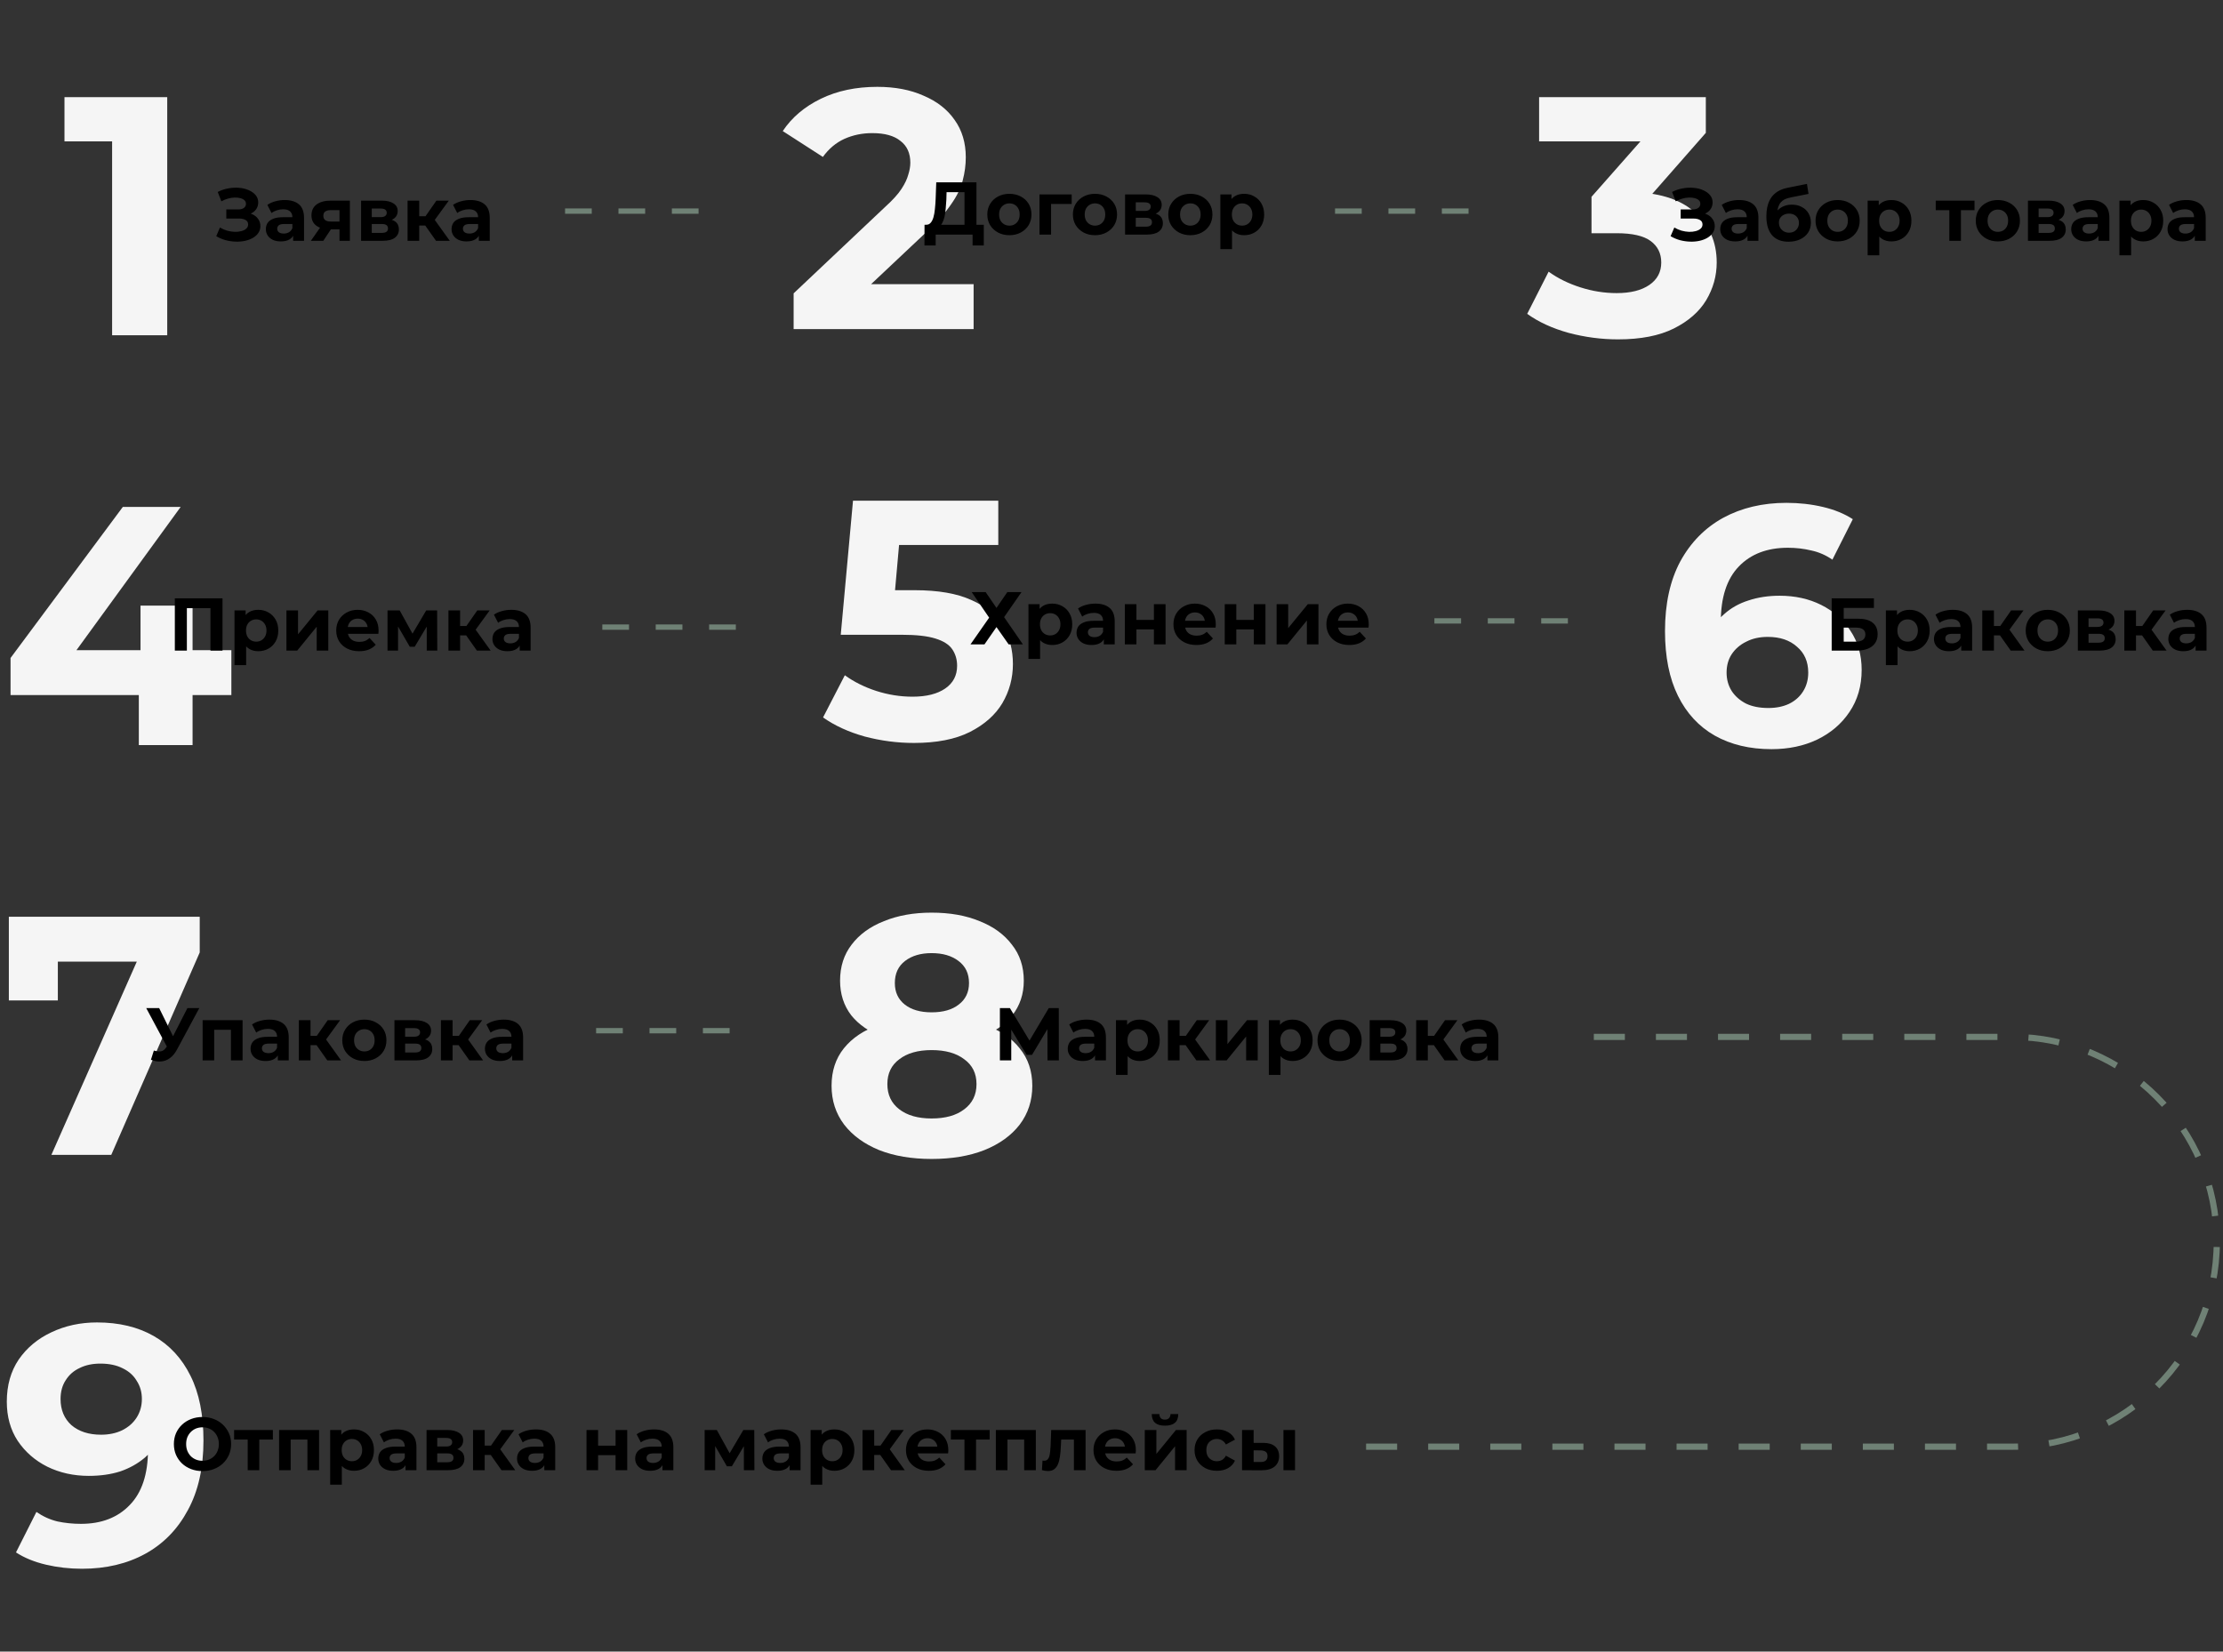 <?xml version="1.0" encoding="UTF-8"?> <svg xmlns="http://www.w3.org/2000/svg" width="358" height="266" viewBox="0 0 358 266" fill="none"><rect x="0" y="0" width="358" height="266" fill="#333333" stroke="none"/> <path d="M18.055 54V18.932L21.89 22.768H10.384V15.645H26.931V54H18.055Z" fill="#F5F5F5"></path> <path d="M127.808 53V47.247L142.602 33.274C143.771 32.215 144.63 31.265 145.178 30.425C145.726 29.585 146.091 28.818 146.274 28.124C146.493 27.43 146.602 26.79 146.602 26.206C146.602 24.672 146.073 23.503 145.013 22.699C143.991 21.859 142.475 21.439 140.465 21.439C138.858 21.439 137.361 21.749 135.972 22.37C134.621 22.991 133.47 23.959 132.52 25.274L126.055 21.11C127.516 18.918 129.562 17.183 132.192 15.905C134.822 14.626 137.854 13.987 141.287 13.987C144.137 13.987 146.621 14.462 148.739 15.412C150.895 16.325 152.557 17.622 153.726 19.302C154.931 20.982 155.534 22.991 155.534 25.329C155.534 26.571 155.369 27.813 155.041 29.055C154.748 30.261 154.127 31.539 153.178 32.891C152.264 34.242 150.913 35.758 149.123 37.439L136.849 49L135.151 45.767H156.794V53H127.808Z" fill="#F5F5F5"></path> <path d="M1.699 111.945V105.973L19.78 81.644H29.095L11.397 105.973L7.068 104.713H37.26V111.945H1.699ZM22.356 120V111.945L22.63 104.713V97.535H31.013V120H22.356Z" fill="#F5F5F5"></path> <path d="M260.575 54.657C257.908 54.657 255.26 54.31 252.63 53.616C250 52.886 247.772 51.863 245.945 50.548L249.397 43.754C250.858 44.813 252.557 45.653 254.493 46.274C256.429 46.895 258.383 47.206 260.356 47.206C262.584 47.206 264.338 46.767 265.616 45.891C266.895 45.014 267.534 43.808 267.534 42.274C267.534 40.813 266.968 39.662 265.835 38.822C264.703 37.982 262.876 37.562 260.356 37.562H256.301V31.699L266.986 19.59L267.972 22.768H247.863V15.645H274.712V21.398L264.082 33.507L259.589 30.932H262.164C266.876 30.932 270.438 31.991 272.849 34.11C275.26 36.229 276.465 38.95 276.465 42.274C276.465 44.429 275.899 46.457 274.767 48.356C273.634 50.219 271.899 51.735 269.561 52.904C267.223 54.073 264.228 54.657 260.575 54.657Z" fill="#F5F5F5"></path> <path d="M147.178 119.658C144.511 119.658 141.863 119.31 139.233 118.616C136.639 117.886 134.411 116.863 132.548 115.548L136.055 108.754C137.516 109.813 139.196 110.653 141.096 111.274C143.032 111.895 144.986 112.206 146.959 112.206C149.187 112.206 150.94 111.767 152.219 110.891C153.497 110.014 154.137 108.79 154.137 107.219C154.137 106.233 153.881 105.356 153.369 104.589C152.858 103.822 151.945 103.238 150.63 102.836C149.351 102.434 147.543 102.233 145.205 102.233H135.397L137.37 80.644H160.767V87.768H140.548L145.15 83.713L143.781 99.11L139.178 95.055H147.287C151.086 95.055 154.137 95.585 156.438 96.644C158.776 97.667 160.474 99.073 161.534 100.863C162.593 102.653 163.123 104.681 163.123 106.945C163.123 109.21 162.557 111.311 161.424 113.247C160.292 115.146 158.538 116.699 156.164 117.904C153.826 119.073 150.831 119.658 147.178 119.658Z" fill="#F5F5F5"></path> <path d="M8.274 186L23.726 151.042L26.027 154.877H5.37L9.315 150.713V161.124H1.425V147.645H32.164V153.398L17.918 186H8.274Z" fill="#F5F5F5"></path> <path d="M150.027 186.658C146.813 186.658 144 186.183 141.589 185.233C139.178 184.247 137.297 182.877 135.945 181.123C134.594 179.333 133.918 177.251 133.918 174.877C133.918 172.503 134.575 170.493 135.89 168.85C137.242 167.169 139.123 165.909 141.534 165.069C143.945 164.192 146.776 163.754 150.027 163.754C153.315 163.754 156.164 164.192 158.575 165.069C161.022 165.909 162.904 167.169 164.219 168.85C165.57 170.493 166.246 172.503 166.246 174.877C166.246 177.251 165.57 179.333 164.219 181.123C162.867 182.877 160.968 184.247 158.52 185.233C156.109 186.183 153.278 186.658 150.027 186.658ZM150.027 180.137C152.255 180.137 154.009 179.644 155.287 178.658C156.602 177.671 157.26 176.32 157.26 174.603C157.26 172.886 156.602 171.553 155.287 170.603C154.009 169.617 152.255 169.124 150.027 169.124C147.835 169.124 146.1 169.617 144.822 170.603C143.543 171.553 142.904 172.886 142.904 174.603C142.904 176.32 143.543 177.671 144.822 178.658C146.1 179.644 147.835 180.137 150.027 180.137ZM150.027 168.247C147.068 168.247 144.475 167.845 142.246 167.041C140.055 166.238 138.338 165.069 137.096 163.535C135.89 161.964 135.288 160.101 135.288 157.946C135.288 155.681 135.909 153.745 137.151 152.138C138.393 150.494 140.128 149.234 142.356 148.357C144.584 147.444 147.141 146.987 150.027 146.987C152.986 146.987 155.561 147.444 157.753 148.357C159.981 149.234 161.716 150.494 162.958 152.138C164.237 153.745 164.876 155.681 164.876 157.946C164.876 160.101 164.255 161.964 163.013 163.535C161.808 165.069 160.091 166.238 157.863 167.041C155.634 167.845 153.022 168.247 150.027 168.247ZM150.027 163.042C151.89 163.042 153.351 162.621 154.411 161.781C155.506 160.941 156.054 159.79 156.054 158.329C156.054 156.795 155.488 155.608 154.356 154.768C153.26 153.928 151.817 153.507 150.027 153.507C148.274 153.507 146.849 153.928 145.753 154.768C144.657 155.608 144.109 156.795 144.109 158.329C144.109 159.79 144.639 160.941 145.698 161.781C146.758 162.621 148.201 163.042 150.027 163.042Z" fill="#F5F5F5"></path> <path d="M15.616 212.987C19.16 212.987 22.21 213.718 24.767 215.179C27.324 216.64 29.296 218.777 30.684 221.59C32.072 224.366 32.767 227.836 32.767 232C32.767 236.42 31.926 240.165 30.246 243.233C28.602 246.301 26.319 248.639 23.397 250.247C20.474 251.854 17.077 252.658 13.205 252.658C11.196 252.658 9.26 252.438 7.397 252C5.534 251.562 3.927 250.904 2.575 250.027L5.863 243.507C6.922 244.238 8.055 244.749 9.26 245.041C10.466 245.297 11.726 245.425 13.041 245.425C16.328 245.425 18.94 244.42 20.876 242.411C22.849 240.402 23.835 237.425 23.835 233.48C23.835 232.822 23.817 232.092 23.78 231.288C23.744 230.484 23.652 229.681 23.506 228.877L25.917 231.178C25.296 232.603 24.42 233.809 23.287 234.795C22.155 235.745 20.84 236.475 19.342 236.987C17.844 237.461 16.164 237.699 14.301 237.699C11.854 237.699 9.625 237.206 7.616 236.219C5.644 235.233 4.055 233.845 2.849 232.055C1.68 230.265 1.096 228.165 1.096 225.754C1.096 223.124 1.735 220.859 3.014 218.959C4.329 217.06 6.082 215.599 8.274 214.576C10.502 213.517 12.95 212.987 15.616 212.987ZM16.164 219.617C14.886 219.617 13.771 219.854 12.822 220.329C11.872 220.768 11.123 221.425 10.575 222.302C10.027 223.142 9.753 224.147 9.753 225.316C9.753 227.069 10.338 228.475 11.507 229.535C12.712 230.557 14.301 231.069 16.274 231.069C17.552 231.069 18.685 230.831 19.671 230.357C20.694 229.845 21.479 229.151 22.027 228.274C22.575 227.398 22.849 226.411 22.849 225.316C22.849 224.22 22.575 223.252 22.027 222.411C21.516 221.535 20.767 220.859 19.78 220.384C18.794 219.873 17.589 219.617 16.164 219.617Z" fill="#F5F5F5"></path> <path d="M285.287 120.658C281.781 120.658 278.73 119.927 276.137 118.466C273.58 117.005 271.607 114.868 270.219 112.055C268.831 109.242 268.137 105.772 268.137 101.644C268.137 97.224 268.959 93.48 270.603 90.412C272.283 87.343 274.584 85.005 277.507 83.398C280.465 81.791 283.863 80.987 287.698 80.987C289.744 80.987 291.698 81.206 293.561 81.644C295.424 82.083 297.031 82.74 298.383 83.617L295.095 90.138C294.036 89.407 292.904 88.914 291.698 88.658C290.493 88.366 289.232 88.22 287.917 88.22C284.593 88.22 281.963 89.224 280.027 91.233C278.091 93.243 277.123 96.22 277.123 100.165C277.123 100.822 277.123 101.553 277.123 102.356C277.16 103.16 277.269 103.964 277.452 104.767L274.986 102.466C275.68 101.041 276.575 99.854 277.671 98.904C278.767 97.918 280.064 97.188 281.561 96.713C283.096 96.201 284.776 95.946 286.602 95.946C289.086 95.946 291.315 96.439 293.287 97.425C295.26 98.411 296.83 99.799 297.999 101.589C299.205 103.379 299.808 105.48 299.808 107.891C299.808 110.484 299.15 112.749 297.835 114.685C296.557 116.585 294.821 118.064 292.63 119.123C290.474 120.146 288.027 120.658 285.287 120.658ZM284.794 114.028C286.036 114.028 287.132 113.808 288.082 113.37C289.068 112.895 289.835 112.219 290.383 111.343C290.931 110.466 291.205 109.461 291.205 108.329C291.205 106.576 290.602 105.187 289.397 104.165C288.228 103.105 286.657 102.576 284.685 102.576C283.37 102.576 282.219 102.831 281.233 103.343C280.246 103.818 279.461 104.493 278.876 105.37C278.329 106.21 278.055 107.197 278.055 108.329C278.055 109.425 278.329 110.411 278.876 111.288C279.424 112.128 280.192 112.804 281.178 113.315C282.164 113.79 283.37 114.028 284.794 114.028Z" fill="#F5F5F5"></path> <path d="M34.822 38.039L35.423 36.643C35.784 36.86 36.169 37.028 36.578 37.149C36.995 37.261 37.401 37.325 37.794 37.341C38.195 37.349 38.556 37.309 38.877 37.221C39.206 37.133 39.466 37 39.659 36.824C39.859 36.647 39.96 36.423 39.96 36.15C39.96 35.829 39.827 35.592 39.563 35.44C39.298 35.279 38.945 35.199 38.504 35.199H36.446V33.731H38.359C38.752 33.731 39.057 33.651 39.274 33.491C39.498 33.33 39.611 33.109 39.611 32.829C39.611 32.588 39.531 32.396 39.37 32.251C39.21 32.099 38.989 31.986 38.708 31.914C38.435 31.842 38.127 31.81 37.782 31.818C37.437 31.826 37.08 31.882 36.711 31.986C36.342 32.091 35.989 32.235 35.652 32.42L35.062 30.916C35.608 30.635 36.181 30.442 36.783 30.338C37.393 30.226 37.978 30.198 38.54 30.254C39.109 30.302 39.623 30.43 40.08 30.639C40.537 30.839 40.902 31.104 41.175 31.433C41.448 31.762 41.584 32.151 41.584 32.6C41.584 33.001 41.48 33.358 41.271 33.671C41.063 33.984 40.77 34.225 40.393 34.393C40.024 34.562 39.599 34.646 39.117 34.646L39.166 34.213C39.727 34.213 40.212 34.309 40.621 34.501C41.039 34.686 41.359 34.947 41.584 35.283C41.817 35.612 41.933 35.993 41.933 36.427C41.933 36.828 41.825 37.189 41.608 37.51C41.4 37.822 41.111 38.087 40.742 38.304C40.373 38.52 39.952 38.681 39.478 38.785C39.005 38.889 38.5 38.934 37.962 38.917C37.433 38.901 36.899 38.825 36.362 38.689C35.824 38.544 35.311 38.328 34.822 38.039ZM47.207 38.785V37.522L47.086 37.245V34.983C47.086 34.582 46.962 34.269 46.713 34.044C46.473 33.819 46.1 33.707 45.594 33.707C45.249 33.707 44.908 33.763 44.571 33.876C44.242 33.98 43.962 34.124 43.729 34.309L43.055 32.997C43.408 32.749 43.833 32.556 44.331 32.42C44.828 32.283 45.334 32.215 45.847 32.215C46.834 32.215 47.6 32.448 48.145 32.913C48.691 33.378 48.963 34.104 48.963 35.091V38.785H47.207ZM45.233 38.881C44.728 38.881 44.295 38.797 43.934 38.629C43.573 38.452 43.296 38.216 43.103 37.919C42.911 37.622 42.815 37.289 42.815 36.92C42.815 36.535 42.907 36.198 43.091 35.909C43.284 35.62 43.585 35.396 43.994 35.235C44.403 35.067 44.936 34.983 45.594 34.983H47.315V36.078H45.799C45.358 36.078 45.053 36.15 44.884 36.294C44.724 36.439 44.644 36.619 44.644 36.836C44.644 37.077 44.736 37.269 44.92 37.413C45.113 37.55 45.374 37.618 45.703 37.618C46.015 37.618 46.296 37.546 46.545 37.401C46.794 37.249 46.974 37.028 47.086 36.739L47.375 37.606C47.239 38.023 46.99 38.34 46.629 38.556C46.268 38.773 45.803 38.881 45.233 38.881ZM54.673 38.785V36.631L54.938 36.932H53.145C52.215 36.932 51.485 36.739 50.955 36.355C50.426 35.969 50.161 35.416 50.161 34.694C50.161 33.924 50.438 33.334 50.991 32.925C51.553 32.516 52.307 32.311 53.253 32.311H56.346V38.785H54.673ZM50.065 38.785L51.785 36.318H53.699L52.062 38.785H50.065ZM54.673 36.054V33.358L54.938 33.84H53.289C52.904 33.84 52.604 33.912 52.387 34.056C52.178 34.2 52.074 34.433 52.074 34.754C52.074 35.372 52.471 35.681 53.266 35.681H54.938L54.673 36.054ZM58.15 38.785V32.311H61.459C62.269 32.311 62.903 32.46 63.36 32.757C63.818 33.045 64.046 33.455 64.046 33.984C64.046 34.513 63.83 34.931 63.397 35.235C62.971 35.532 62.406 35.681 61.7 35.681L61.892 35.247C62.678 35.247 63.264 35.392 63.649 35.681C64.042 35.969 64.239 36.391 64.239 36.944C64.239 37.514 64.022 37.963 63.589 38.292C63.156 38.621 62.494 38.785 61.604 38.785H58.15ZM59.871 37.51H61.447C61.792 37.51 62.049 37.453 62.217 37.341C62.394 37.221 62.482 37.04 62.482 36.8C62.482 36.551 62.402 36.37 62.241 36.258C62.081 36.138 61.828 36.078 61.483 36.078H59.871V37.51ZM59.871 34.971H61.291C61.62 34.971 61.864 34.91 62.025 34.79C62.193 34.67 62.277 34.497 62.277 34.273C62.277 34.04 62.193 33.868 62.025 33.755C61.864 33.643 61.62 33.587 61.291 33.587H59.871V34.971ZM70.22 38.785L68.054 35.717L69.582 34.814L72.434 38.785H70.22ZM65.635 38.785V32.311H67.513V38.785H65.635ZM66.959 36.33V34.826H69.221V36.33H66.959ZM69.763 35.765L68.006 35.572L70.28 32.311H72.278L69.763 35.765ZM77.113 38.785V37.522L76.993 37.245V34.983C76.993 34.582 76.868 34.269 76.62 34.044C76.379 33.819 76.006 33.707 75.501 33.707C75.156 33.707 74.815 33.763 74.478 33.876C74.149 33.98 73.868 34.124 73.635 34.309L72.962 32.997C73.315 32.749 73.74 32.556 74.237 32.42C74.734 32.283 75.24 32.215 75.753 32.215C76.74 32.215 77.506 32.448 78.052 32.913C78.597 33.378 78.87 34.104 78.87 35.091V38.785H77.113ZM75.14 38.881C74.634 38.881 74.201 38.797 73.84 38.629C73.479 38.452 73.202 38.216 73.01 37.919C72.817 37.622 72.721 37.289 72.721 36.92C72.721 36.535 72.813 36.198 72.998 35.909C73.19 35.62 73.491 35.396 73.9 35.235C74.309 35.067 74.843 34.983 75.501 34.983H77.221V36.078H75.705C75.264 36.078 74.959 36.15 74.791 36.294C74.63 36.439 74.55 36.619 74.55 36.836C74.55 37.077 74.642 37.269 74.827 37.413C75.019 37.55 75.28 37.618 75.609 37.618C75.922 37.618 76.203 37.546 76.451 37.401C76.7 37.249 76.88 37.028 76.993 36.739L77.281 37.606C77.145 38.023 76.897 38.34 76.535 38.556C76.174 38.773 75.709 38.881 75.14 38.881Z" fill="black"></path> <path d="M155.327 36.919V30.95H152.439L152.403 32.178C152.379 32.699 152.342 33.193 152.294 33.658C152.254 34.123 152.19 34.548 152.102 34.933C152.014 35.31 151.897 35.631 151.753 35.896C151.616 36.161 151.444 36.349 151.235 36.462L149.154 36.197C149.442 36.205 149.679 36.105 149.864 35.896C150.056 35.687 150.209 35.395 150.321 35.017C150.433 34.633 150.513 34.183 150.562 33.67C150.618 33.156 150.658 32.599 150.682 31.997L150.778 29.362H157.252V36.919H155.327ZM148.877 39.53L148.889 36.197H158.431V39.53H156.626V37.785H150.682V39.53H148.877ZM162.561 37.881C161.871 37.881 161.257 37.737 160.72 37.448C160.19 37.159 159.769 36.766 159.456 36.269C159.152 35.764 158.999 35.19 158.999 34.548C158.999 33.898 159.152 33.325 159.456 32.828C159.769 32.322 160.19 31.929 160.72 31.648C161.257 31.36 161.871 31.215 162.561 31.215C163.243 31.215 163.852 31.36 164.39 31.648C164.927 31.929 165.349 32.318 165.653 32.816C165.958 33.313 166.111 33.89 166.111 34.548C166.111 35.19 165.958 35.764 165.653 36.269C165.349 36.766 164.927 37.159 164.39 37.448C163.852 37.737 163.243 37.881 162.561 37.881ZM162.561 36.341C162.874 36.341 163.155 36.269 163.403 36.125C163.652 35.98 163.848 35.776 163.993 35.511C164.137 35.238 164.209 34.917 164.209 34.548C164.209 34.171 164.137 33.85 163.993 33.586C163.848 33.321 163.652 33.116 163.403 32.972C163.155 32.828 162.874 32.755 162.561 32.755C162.248 32.755 161.967 32.828 161.719 32.972C161.47 33.116 161.269 33.321 161.117 33.586C160.973 33.85 160.9 34.171 160.9 34.548C160.9 34.917 160.973 35.238 161.117 35.511C161.269 35.776 161.47 35.98 161.719 36.125C161.967 36.269 162.248 36.341 162.561 36.341ZM167.402 37.785V31.311H172.588V32.852H168.846L169.267 32.443V37.785H167.402ZM176.345 37.881C175.655 37.881 175.041 37.737 174.504 37.448C173.974 37.159 173.553 36.766 173.24 36.269C172.936 35.764 172.783 35.19 172.783 34.548C172.783 33.898 172.936 33.325 173.24 32.828C173.553 32.322 173.974 31.929 174.504 31.648C175.041 31.36 175.655 31.215 176.345 31.215C177.027 31.215 177.636 31.36 178.174 31.648C178.711 31.929 179.133 32.318 179.437 32.816C179.742 33.313 179.895 33.89 179.895 34.548C179.895 35.19 179.742 35.764 179.437 36.269C179.133 36.766 178.711 37.159 178.174 37.448C177.636 37.737 177.027 37.881 176.345 37.881ZM176.345 36.341C176.658 36.341 176.939 36.269 177.187 36.125C177.436 35.98 177.632 35.776 177.777 35.511C177.921 35.238 177.993 34.917 177.993 34.548C177.993 34.171 177.921 33.85 177.777 33.586C177.632 33.321 177.436 33.116 177.187 32.972C176.939 32.828 176.658 32.755 176.345 32.755C176.032 32.755 175.751 32.828 175.503 32.972C175.254 33.116 175.053 33.321 174.901 33.586C174.757 33.85 174.684 34.171 174.684 34.548C174.684 34.917 174.757 35.238 174.901 35.511C175.053 35.776 175.254 35.98 175.503 36.125C175.751 36.269 176.032 36.341 176.345 36.341ZM181.186 37.785V31.311H184.495C185.305 31.311 185.939 31.46 186.396 31.757C186.853 32.045 187.082 32.455 187.082 32.984C187.082 33.513 186.865 33.931 186.432 34.235C186.007 34.532 185.441 34.681 184.736 34.681L184.928 34.247C185.714 34.247 186.3 34.392 186.685 34.681C187.078 34.969 187.275 35.391 187.275 35.944C187.275 36.514 187.058 36.963 186.625 37.292C186.192 37.621 185.53 37.785 184.639 37.785H181.186ZM182.907 36.51H184.483C184.828 36.51 185.084 36.453 185.253 36.341C185.429 36.221 185.518 36.04 185.518 35.8C185.518 35.551 185.437 35.37 185.277 35.258C185.117 35.138 184.864 35.078 184.519 35.078H182.907V36.51ZM182.907 33.971H184.326C184.655 33.971 184.9 33.91 185.06 33.79C185.229 33.67 185.313 33.497 185.313 33.273C185.313 33.04 185.229 32.868 185.06 32.755C184.9 32.643 184.655 32.587 184.326 32.587H182.907V33.971ZM191.704 37.881C191.014 37.881 190.4 37.737 189.862 37.448C189.333 37.159 188.912 36.766 188.599 36.269C188.294 35.764 188.142 35.19 188.142 34.548C188.142 33.898 188.294 33.325 188.599 32.828C188.912 32.322 189.333 31.929 189.862 31.648C190.4 31.36 191.014 31.215 191.704 31.215C192.385 31.215 192.995 31.36 193.533 31.648C194.07 31.929 194.491 32.318 194.796 32.816C195.101 33.313 195.253 33.89 195.253 34.548C195.253 35.19 195.101 35.764 194.796 36.269C194.491 36.766 194.07 37.159 193.533 37.448C192.995 37.737 192.385 37.881 191.704 37.881ZM191.704 36.341C192.016 36.341 192.297 36.269 192.546 36.125C192.795 35.98 192.991 35.776 193.135 35.511C193.28 35.238 193.352 34.917 193.352 34.548C193.352 34.171 193.28 33.85 193.135 33.586C192.991 33.321 192.795 33.116 192.546 32.972C192.297 32.828 192.016 32.755 191.704 32.755C191.391 32.755 191.11 32.828 190.861 32.972C190.613 33.116 190.412 33.321 190.26 33.586C190.115 33.85 190.043 34.171 190.043 34.548C190.043 34.917 190.115 35.238 190.26 35.511C190.412 35.776 190.613 35.98 190.861 36.125C191.11 36.269 191.391 36.341 191.704 36.341ZM200.359 37.881C199.813 37.881 199.336 37.761 198.927 37.52C198.518 37.28 198.197 36.915 197.964 36.425C197.74 35.928 197.627 35.302 197.627 34.548C197.627 33.786 197.736 33.16 197.952 32.671C198.169 32.182 198.482 31.817 198.891 31.576C199.3 31.335 199.789 31.215 200.359 31.215C200.969 31.215 201.514 31.355 201.995 31.636C202.485 31.909 202.87 32.294 203.151 32.791C203.439 33.289 203.584 33.874 203.584 34.548C203.584 35.23 203.439 35.82 203.151 36.317C202.87 36.815 202.485 37.2 201.995 37.472C201.514 37.745 200.969 37.881 200.359 37.881ZM196.532 40.12V31.311H198.325V32.635L198.289 34.56L198.41 36.474V40.12H196.532ZM200.034 36.341C200.347 36.341 200.624 36.269 200.864 36.125C201.113 35.98 201.31 35.776 201.454 35.511C201.606 35.238 201.683 34.917 201.683 34.548C201.683 34.171 201.606 33.85 201.454 33.586C201.31 33.321 201.113 33.116 200.864 32.972C200.624 32.828 200.347 32.755 200.034 32.755C199.721 32.755 199.44 32.828 199.192 32.972C198.943 33.116 198.746 33.321 198.602 33.586C198.458 33.85 198.385 34.171 198.385 34.548C198.385 34.917 198.458 35.238 198.602 35.511C198.746 35.776 198.943 35.98 199.192 36.125C199.44 36.269 199.721 36.341 200.034 36.341Z" fill="black"></path> <path d="M28.156 104.785V96.362H35.833V104.785H33.895V97.505L34.341 97.95H29.648L30.093 97.505V104.785H28.156ZM41.591 104.881C41.045 104.881 40.568 104.761 40.159 104.52C39.75 104.28 39.429 103.915 39.196 103.425C38.972 102.928 38.859 102.302 38.859 101.548C38.859 100.786 38.968 100.16 39.184 99.671C39.401 99.182 39.714 98.817 40.123 98.576C40.532 98.335 41.021 98.215 41.591 98.215C42.2 98.215 42.746 98.356 43.227 98.636C43.717 98.909 44.102 99.294 44.383 99.791C44.671 100.289 44.816 100.874 44.816 101.548C44.816 102.23 44.671 102.82 44.383 103.317C44.102 103.814 43.717 104.2 43.227 104.472C42.746 104.745 42.2 104.881 41.591 104.881ZM37.764 107.12V98.311H39.557V99.635L39.521 101.56L39.642 103.474V107.12H37.764ZM41.266 103.341C41.579 103.341 41.856 103.269 42.096 103.125C42.345 102.98 42.541 102.776 42.686 102.511C42.838 102.238 42.914 101.917 42.914 101.548C42.914 101.171 42.838 100.85 42.686 100.586C42.541 100.321 42.345 100.116 42.096 99.972C41.856 99.828 41.579 99.755 41.266 99.755C40.953 99.755 40.672 99.828 40.424 99.972C40.175 100.116 39.978 100.321 39.834 100.586C39.69 100.85 39.617 101.171 39.617 101.548C39.617 101.917 39.69 102.238 39.834 102.511C39.978 102.776 40.175 102.98 40.424 103.125C40.672 103.269 40.953 103.341 41.266 103.341ZM46.131 104.785V98.311H47.996V102.162L51.149 98.311H52.87V104.785H51.005V100.935L47.864 104.785H46.131ZM57.839 104.881C57.101 104.881 56.451 104.737 55.89 104.448C55.336 104.159 54.907 103.766 54.602 103.269C54.297 102.764 54.145 102.19 54.145 101.548C54.145 100.898 54.293 100.325 54.59 99.828C54.895 99.322 55.308 98.929 55.83 98.648C56.351 98.359 56.941 98.215 57.598 98.215C58.232 98.215 58.802 98.352 59.307 98.624C59.821 98.889 60.226 99.274 60.522 99.779C60.819 100.277 60.968 100.874 60.968 101.572C60.968 101.645 60.964 101.729 60.956 101.825C60.948 101.913 60.94 101.997 60.932 102.078H55.673V100.983H59.945L59.223 101.308C59.223 100.971 59.155 100.678 59.018 100.429C58.882 100.18 58.693 99.988 58.453 99.852C58.212 99.707 57.931 99.635 57.61 99.635C57.29 99.635 57.005 99.707 56.756 99.852C56.515 99.988 56.327 100.185 56.191 100.441C56.054 100.69 55.986 100.987 55.986 101.332V101.62C55.986 101.973 56.062 102.286 56.215 102.559C56.375 102.824 56.596 103.028 56.876 103.173C57.165 103.309 57.502 103.377 57.887 103.377C58.232 103.377 58.533 103.325 58.79 103.221C59.054 103.117 59.295 102.96 59.512 102.752L60.51 103.835C60.214 104.171 59.841 104.432 59.391 104.617C58.942 104.793 58.425 104.881 57.839 104.881ZM62.407 104.785V98.311H64.368L66.811 102.74H66.028L68.64 98.311H70.397L70.421 104.785H68.724V100.237L69.013 100.429L66.787 104.159H65.992L63.754 100.297L64.103 100.213V104.785H62.407ZM76.803 104.785L74.637 101.717L76.166 100.814L79.017 104.785H76.803ZM72.219 104.785V98.311H74.096V104.785H72.219ZM73.542 102.33V100.826H75.805V102.33H73.542ZM76.346 101.765L74.589 101.572L76.864 98.311H78.861L76.346 101.765ZM83.696 104.785V103.522L83.576 103.245V100.983C83.576 100.582 83.452 100.269 83.203 100.044C82.962 99.82 82.589 99.707 82.084 99.707C81.739 99.707 81.398 99.763 81.061 99.876C80.732 99.98 80.451 100.124 80.219 100.309L79.545 98.997C79.898 98.749 80.323 98.556 80.82 98.42C81.318 98.283 81.823 98.215 82.337 98.215C83.323 98.215 84.089 98.448 84.635 98.913C85.18 99.378 85.453 100.104 85.453 101.091V104.785H83.696ZM81.723 104.881C81.218 104.881 80.784 104.797 80.423 104.629C80.062 104.452 79.785 104.216 79.593 103.919C79.4 103.622 79.304 103.289 79.304 102.92C79.304 102.535 79.397 102.198 79.581 101.909C79.773 101.62 80.074 101.396 80.484 101.235C80.893 101.067 81.426 100.983 82.084 100.983H83.805V102.078H82.288C81.847 102.078 81.542 102.15 81.374 102.294C81.213 102.439 81.133 102.619 81.133 102.836C81.133 103.076 81.225 103.269 81.41 103.413C81.603 103.55 81.863 103.618 82.192 103.618C82.505 103.618 82.786 103.546 83.034 103.401C83.283 103.249 83.464 103.028 83.576 102.74L83.865 103.606C83.728 104.023 83.48 104.34 83.119 104.557C82.758 104.773 82.292 104.881 81.723 104.881Z" fill="black"></path> <path d="M269.04 38.039L269.641 36.643C270.002 36.86 270.387 37.028 270.796 37.149C271.213 37.261 271.619 37.325 272.012 37.341C272.413 37.349 272.774 37.309 273.095 37.221C273.424 37.133 273.684 37 273.877 36.824C274.077 36.647 274.178 36.423 274.178 36.15C274.178 35.829 274.045 35.592 273.781 35.44C273.516 35.279 273.163 35.199 272.722 35.199H270.664V33.731H272.577C272.97 33.731 273.275 33.651 273.492 33.491C273.716 33.33 273.829 33.109 273.829 32.829C273.829 32.588 273.748 32.396 273.588 32.251C273.428 32.099 273.207 31.986 272.926 31.914C272.653 31.842 272.345 31.81 272 31.818C271.655 31.826 271.298 31.882 270.929 31.986C270.56 32.091 270.207 32.235 269.87 32.42L269.28 30.916C269.826 30.635 270.399 30.442 271.001 30.338C271.611 30.226 272.196 30.198 272.758 30.254C273.327 30.302 273.841 30.43 274.298 30.639C274.755 30.839 275.12 31.104 275.393 31.433C275.666 31.762 275.802 32.151 275.802 32.6C275.802 33.001 275.698 33.358 275.489 33.671C275.281 33.984 274.988 34.225 274.611 34.393C274.242 34.562 273.817 34.646 273.335 34.646L273.383 34.213C273.945 34.213 274.43 34.309 274.839 34.501C275.257 34.686 275.577 34.947 275.802 35.283C276.035 35.612 276.151 35.993 276.151 36.427C276.151 36.828 276.043 37.189 275.826 37.51C275.618 37.822 275.329 38.087 274.96 38.304C274.591 38.52 274.17 38.681 273.696 38.785C273.223 38.889 272.718 38.934 272.18 38.917C271.651 38.901 271.117 38.825 270.58 38.689C270.042 38.544 269.529 38.328 269.04 38.039ZM281.425 38.785V37.522L281.304 37.245V34.983C281.304 34.582 281.18 34.269 280.931 34.044C280.691 33.819 280.318 33.707 279.812 33.707C279.467 33.707 279.126 33.763 278.789 33.876C278.46 33.98 278.18 34.124 277.947 34.309L277.273 32.997C277.626 32.749 278.051 32.556 278.549 32.42C279.046 32.283 279.551 32.215 280.065 32.215C281.052 32.215 281.818 32.448 282.363 32.913C282.909 33.378 283.181 34.104 283.181 35.091V38.785H281.425ZM279.451 38.881C278.946 38.881 278.513 38.797 278.152 38.629C277.791 38.452 277.514 38.216 277.321 37.919C277.129 37.622 277.032 37.289 277.032 36.92C277.032 36.535 277.125 36.198 277.309 35.909C277.502 35.62 277.803 35.396 278.212 35.235C278.621 35.067 279.154 34.983 279.812 34.983H281.533V36.078H280.017C279.575 36.078 279.271 36.15 279.102 36.294C278.942 36.439 278.862 36.619 278.862 36.836C278.862 37.077 278.954 37.269 279.138 37.413C279.331 37.55 279.592 37.618 279.92 37.618C280.233 37.618 280.514 37.546 280.763 37.401C281.011 37.249 281.192 37.028 281.304 36.739L281.593 37.606C281.457 38.023 281.208 38.34 280.847 38.556C280.486 38.773 280.021 38.881 279.451 38.881ZM288.025 38.93C287.495 38.93 287.014 38.853 286.581 38.701C286.148 38.541 285.771 38.296 285.45 37.967C285.137 37.63 284.892 37.201 284.716 36.679C284.547 36.158 284.463 35.536 284.463 34.814C284.463 34.301 284.507 33.831 284.595 33.406C284.684 32.981 284.816 32.596 284.993 32.251C285.169 31.898 285.394 31.589 285.666 31.325C285.947 31.052 286.272 30.827 286.641 30.651C287.018 30.466 287.443 30.326 287.917 30.23L290.997 29.616L291.25 31.228L288.53 31.77C288.37 31.802 288.185 31.846 287.977 31.902C287.776 31.95 287.572 32.027 287.363 32.131C287.163 32.235 286.974 32.384 286.798 32.576C286.629 32.761 286.493 33.005 286.388 33.31C286.284 33.607 286.232 33.976 286.232 34.417C286.232 34.553 286.236 34.658 286.244 34.73C286.26 34.802 286.272 34.878 286.28 34.959C286.296 35.039 286.304 35.163 286.304 35.332L285.703 34.742C285.879 34.365 286.104 34.044 286.376 33.779C286.657 33.515 286.978 33.314 287.339 33.178C287.708 33.033 288.117 32.961 288.566 32.961C289.176 32.961 289.71 33.086 290.167 33.334C290.632 33.575 290.993 33.916 291.25 34.357C291.506 34.798 291.635 35.3 291.635 35.861C291.635 36.471 291.482 37.008 291.178 37.474C290.873 37.931 290.448 38.288 289.902 38.544C289.365 38.801 288.739 38.93 288.025 38.93ZM288.121 37.474C288.434 37.474 288.711 37.405 288.951 37.269C289.192 37.125 289.377 36.936 289.505 36.703C289.641 36.463 289.71 36.194 289.71 35.897C289.71 35.608 289.641 35.352 289.505 35.127C289.377 34.903 289.192 34.726 288.951 34.598C288.711 34.469 288.43 34.405 288.109 34.405C287.796 34.405 287.516 34.469 287.267 34.598C287.018 34.718 286.826 34.886 286.689 35.103C286.553 35.32 286.485 35.572 286.485 35.861C286.485 36.158 286.553 36.431 286.689 36.679C286.834 36.92 287.026 37.113 287.267 37.257C287.516 37.401 287.8 37.474 288.121 37.474ZM295.941 38.881C295.251 38.881 294.637 38.737 294.1 38.448C293.57 38.159 293.149 37.766 292.836 37.269C292.532 36.764 292.379 36.19 292.379 35.548C292.379 34.898 292.532 34.325 292.836 33.828C293.149 33.322 293.57 32.929 294.1 32.648C294.637 32.359 295.251 32.215 295.941 32.215C296.623 32.215 297.232 32.359 297.77 32.648C298.307 32.929 298.729 33.318 299.033 33.816C299.338 34.313 299.491 34.89 299.491 35.548C299.491 36.19 299.338 36.764 299.033 37.269C298.729 37.766 298.307 38.159 297.77 38.448C297.232 38.737 296.623 38.881 295.941 38.881ZM295.941 37.341C296.254 37.341 296.535 37.269 296.783 37.125C297.032 36.98 297.228 36.776 297.373 36.511C297.517 36.238 297.589 35.917 297.589 35.548C297.589 35.171 297.517 34.85 297.373 34.586C297.228 34.321 297.032 34.116 296.783 33.972C296.535 33.828 296.254 33.755 295.941 33.755C295.628 33.755 295.347 33.828 295.099 33.972C294.85 34.116 294.649 34.321 294.497 34.586C294.353 34.85 294.28 35.171 294.28 35.548C294.28 35.917 294.353 36.238 294.497 36.511C294.649 36.776 294.85 36.98 295.099 37.125C295.347 37.269 295.628 37.341 295.941 37.341ZM304.596 38.881C304.051 38.881 303.573 38.761 303.164 38.52C302.755 38.28 302.434 37.915 302.202 37.425C301.977 36.928 301.865 36.302 301.865 35.548C301.865 34.786 301.973 34.16 302.19 33.671C302.406 33.182 302.719 32.817 303.128 32.576C303.537 32.335 304.027 32.215 304.596 32.215C305.206 32.215 305.751 32.355 306.233 32.636C306.722 32.909 307.107 33.294 307.388 33.791C307.677 34.289 307.821 34.874 307.821 35.548C307.821 36.23 307.677 36.82 307.388 37.317C307.107 37.815 306.722 38.2 306.233 38.472C305.751 38.745 305.206 38.881 304.596 38.881ZM300.77 41.12V32.311H302.563V33.635L302.527 35.56L302.647 37.474V41.12H300.77ZM304.271 37.341C304.584 37.341 304.861 37.269 305.102 37.125C305.35 36.98 305.547 36.776 305.691 36.511C305.844 36.238 305.92 35.917 305.92 35.548C305.92 35.171 305.844 34.85 305.691 34.586C305.547 34.321 305.35 34.116 305.102 33.972C304.861 33.828 304.584 33.755 304.271 33.755C303.959 33.755 303.678 33.828 303.429 33.972C303.18 34.116 302.984 34.321 302.839 34.586C302.695 34.85 302.623 35.171 302.623 35.548C302.623 35.917 302.695 36.238 302.839 36.511C302.984 36.776 303.18 36.98 303.429 37.125C303.678 37.269 303.959 37.341 304.271 37.341ZM313.928 38.785V33.418L314.35 33.852H311.738V32.311H317.984V33.852H315.372L315.794 33.418V38.785H313.928ZM321.746 38.881C321.056 38.881 320.443 38.737 319.905 38.448C319.376 38.159 318.955 37.766 318.642 37.269C318.337 36.764 318.184 36.19 318.184 35.548C318.184 34.898 318.337 34.325 318.642 33.828C318.955 33.322 319.376 32.929 319.905 32.648C320.443 32.359 321.056 32.215 321.746 32.215C322.428 32.215 323.038 32.359 323.575 32.648C324.113 32.929 324.534 33.318 324.839 33.816C325.144 34.313 325.296 34.89 325.296 35.548C325.296 36.19 325.144 36.764 324.839 37.269C324.534 37.766 324.113 38.159 323.575 38.448C323.038 38.737 322.428 38.881 321.746 38.881ZM321.746 37.341C322.059 37.341 322.34 37.269 322.589 37.125C322.837 36.98 323.034 36.776 323.178 36.511C323.323 36.238 323.395 35.917 323.395 35.548C323.395 35.171 323.323 34.85 323.178 34.586C323.034 34.321 322.837 34.116 322.589 33.972C322.34 33.828 322.059 33.755 321.746 33.755C321.433 33.755 321.153 33.828 320.904 33.972C320.655 34.116 320.455 34.321 320.302 34.586C320.158 34.85 320.086 35.171 320.086 35.548C320.086 35.917 320.158 36.238 320.302 36.511C320.455 36.776 320.655 36.98 320.904 37.125C321.153 37.269 321.433 37.341 321.746 37.341ZM326.587 38.785V32.311H329.896C330.706 32.311 331.34 32.46 331.797 32.757C332.255 33.045 332.483 33.455 332.483 33.984C332.483 34.513 332.267 34.931 331.834 35.235C331.408 35.532 330.843 35.681 330.137 35.681L330.329 35.247C331.116 35.247 331.701 35.392 332.086 35.681C332.479 35.969 332.676 36.391 332.676 36.944C332.676 37.514 332.459 37.963 332.026 38.292C331.593 38.621 330.931 38.785 330.041 38.785H326.587ZM328.308 37.51H329.884C330.229 37.51 330.486 37.453 330.654 37.341C330.831 37.221 330.919 37.04 330.919 36.8C330.919 36.551 330.839 36.37 330.678 36.258C330.518 36.138 330.265 36.078 329.92 36.078H328.308V37.51ZM328.308 34.971H329.728C330.057 34.971 330.301 34.91 330.462 34.79C330.63 34.67 330.714 34.497 330.714 34.273C330.714 34.04 330.63 33.868 330.462 33.755C330.301 33.643 330.057 33.587 329.728 33.587H328.308V34.971ZM337.947 38.785V37.522L337.827 37.245V34.983C337.827 34.582 337.703 34.269 337.454 34.044C337.213 33.819 336.84 33.707 336.335 33.707C335.99 33.707 335.649 33.763 335.312 33.876C334.983 33.98 334.702 34.124 334.47 34.309L333.796 32.997C334.149 32.749 334.574 32.556 335.071 32.42C335.569 32.283 336.074 32.215 336.587 32.215C337.574 32.215 338.34 32.448 338.886 32.913C339.431 33.378 339.704 34.104 339.704 35.091V38.785H337.947ZM335.974 38.881C335.468 38.881 335.035 38.797 334.674 38.629C334.313 38.452 334.036 38.216 333.844 37.919C333.651 37.622 333.555 37.289 333.555 36.92C333.555 36.535 333.647 36.198 333.832 35.909C334.024 35.62 334.325 35.396 334.734 35.235C335.143 35.067 335.677 34.983 336.335 34.983H338.055V36.078H336.539C336.098 36.078 335.793 36.15 335.625 36.294C335.464 36.439 335.384 36.619 335.384 36.836C335.384 37.077 335.476 37.269 335.661 37.413C335.853 37.55 336.114 37.618 336.443 37.618C336.756 37.618 337.037 37.546 337.285 37.401C337.534 37.249 337.715 37.028 337.827 36.739L338.116 37.606C337.979 38.023 337.731 38.34 337.37 38.556C337.009 38.773 336.543 38.881 335.974 38.881ZM345.149 38.881C344.604 38.881 344.126 38.761 343.717 38.52C343.308 38.28 342.987 37.915 342.755 37.425C342.53 36.928 342.418 36.302 342.418 35.548C342.418 34.786 342.526 34.16 342.743 33.671C342.959 33.182 343.272 32.817 343.681 32.576C344.09 32.335 344.58 32.215 345.149 32.215C345.759 32.215 346.304 32.355 346.786 32.636C347.275 32.909 347.66 33.294 347.941 33.791C348.23 34.289 348.374 34.874 348.374 35.548C348.374 36.23 348.23 36.82 347.941 37.317C347.66 37.815 347.275 38.2 346.786 38.472C346.304 38.745 345.759 38.881 345.149 38.881ZM341.323 41.12V32.311H343.116V33.635L343.079 35.56L343.2 37.474V41.12H341.323ZM344.824 37.341C345.137 37.341 345.414 37.269 345.655 37.125C345.903 36.98 346.1 36.776 346.244 36.511C346.397 36.238 346.473 35.917 346.473 35.548C346.473 35.171 346.397 34.85 346.244 34.586C346.1 34.321 345.903 34.116 345.655 33.972C345.414 33.828 345.137 33.755 344.824 33.755C344.511 33.755 344.231 33.828 343.982 33.972C343.733 34.116 343.537 34.321 343.392 34.586C343.248 34.85 343.176 35.171 343.176 35.548C343.176 35.917 343.248 36.238 343.392 36.511C343.537 36.776 343.733 36.98 343.982 37.125C344.231 37.269 344.511 37.341 344.824 37.341ZM353.459 38.785V37.522L353.338 37.245V34.983C353.338 34.582 353.214 34.269 352.965 34.044C352.725 33.819 352.352 33.707 351.846 33.707C351.501 33.707 351.16 33.763 350.823 33.876C350.494 33.98 350.214 34.124 349.981 34.309L349.307 32.997C349.66 32.749 350.085 32.556 350.583 32.42C351.08 32.283 351.585 32.215 352.099 32.215C353.086 32.215 353.852 32.448 354.397 32.913C354.943 33.378 355.215 34.104 355.215 35.091V38.785H353.459ZM351.485 38.881C350.98 38.881 350.547 38.797 350.186 38.629C349.825 38.452 349.548 38.216 349.355 37.919C349.163 37.622 349.067 37.289 349.067 36.92C349.067 36.535 349.159 36.198 349.343 35.909C349.536 35.62 349.837 35.396 350.246 35.235C350.655 35.067 351.188 34.983 351.846 34.983H353.567V36.078H352.051C351.61 36.078 351.305 36.15 351.136 36.294C350.976 36.439 350.896 36.619 350.896 36.836C350.896 37.077 350.988 37.269 351.172 37.413C351.365 37.55 351.626 37.618 351.954 37.618C352.267 37.618 352.548 37.546 352.797 37.401C353.045 37.249 353.226 37.028 353.338 36.739L353.627 37.606C353.491 38.023 353.242 38.34 352.881 38.556C352.52 38.773 352.055 38.881 351.485 38.881Z" fill="black"></path> <path d="M156.482 95.362H158.732L160.477 97.913L162.221 95.362H164.508L161.704 99.393L164.736 103.785H162.438L160.477 100.994L158.539 103.785H156.289L159.297 99.478L156.482 95.362ZM169.452 103.882C168.907 103.882 168.429 103.761 168.02 103.521C167.611 103.28 167.29 102.915 167.058 102.426C166.833 101.928 166.721 101.303 166.721 100.548C166.721 99.786 166.829 99.161 167.046 98.671C167.262 98.182 167.575 97.817 167.984 97.576C168.393 97.336 168.883 97.215 169.452 97.215C170.062 97.215 170.607 97.356 171.089 97.636C171.578 97.909 171.963 98.294 172.244 98.792C172.533 99.289 172.677 99.875 172.677 100.548C172.677 101.23 172.533 101.82 172.244 102.317C171.963 102.815 171.578 103.2 171.089 103.473C170.607 103.745 170.062 103.882 169.452 103.882ZM165.626 106.12V97.312H167.419V98.635L167.383 100.561L167.503 102.474V106.12H165.626ZM169.127 102.341C169.44 102.341 169.717 102.269 169.958 102.125C170.206 101.98 170.403 101.776 170.547 101.511C170.7 101.238 170.776 100.918 170.776 100.548C170.776 100.171 170.7 99.851 170.547 99.586C170.403 99.321 170.206 99.117 169.958 98.972C169.717 98.828 169.44 98.756 169.127 98.756C168.814 98.756 168.534 98.828 168.285 98.972C168.036 99.117 167.84 99.321 167.695 99.586C167.551 99.851 167.479 100.171 167.479 100.548C167.479 100.918 167.551 101.238 167.695 101.511C167.84 101.776 168.036 101.98 168.285 102.125C168.534 102.269 168.814 102.341 169.127 102.341ZM177.762 103.785V102.522L177.641 102.245V99.983C177.641 99.582 177.517 99.269 177.268 99.044C177.028 98.82 176.655 98.707 176.149 98.707C175.804 98.707 175.463 98.764 175.126 98.876C174.797 98.98 174.517 99.125 174.284 99.309L173.61 97.998C173.963 97.749 174.388 97.556 174.886 97.42C175.383 97.284 175.888 97.215 176.402 97.215C177.389 97.215 178.155 97.448 178.7 97.913C179.246 98.379 179.518 99.105 179.518 100.091V103.785H177.762ZM175.788 103.882C175.283 103.882 174.85 103.797 174.489 103.629C174.128 103.452 173.851 103.216 173.658 102.919C173.466 102.622 173.37 102.289 173.37 101.92C173.37 101.535 173.462 101.198 173.646 100.909C173.839 100.621 174.14 100.396 174.549 100.236C174.958 100.067 175.491 99.983 176.149 99.983H177.87V101.078H176.354C175.913 101.078 175.608 101.15 175.439 101.295C175.279 101.439 175.199 101.619 175.199 101.836C175.199 102.077 175.291 102.269 175.475 102.414C175.668 102.55 175.929 102.618 176.257 102.618C176.57 102.618 176.851 102.546 177.1 102.402C177.348 102.249 177.529 102.029 177.641 101.74L177.93 102.606C177.794 103.023 177.545 103.34 177.184 103.557C176.823 103.773 176.358 103.882 175.788 103.882ZM181.149 103.785V97.312H183.014V99.838H185.83V97.312H187.707V103.785H185.83V101.367H183.014V103.785H181.149ZM192.669 103.882C191.931 103.882 191.281 103.737 190.719 103.448C190.166 103.16 189.737 102.767 189.432 102.269C189.127 101.764 188.975 101.19 188.975 100.548C188.975 99.899 189.123 99.325 189.42 98.828C189.725 98.322 190.138 97.929 190.659 97.648C191.181 97.36 191.77 97.215 192.428 97.215C193.062 97.215 193.631 97.352 194.137 97.624C194.65 97.889 195.055 98.274 195.352 98.78C195.649 99.277 195.797 99.875 195.797 100.573C195.797 100.645 195.793 100.729 195.785 100.825C195.777 100.914 195.769 100.998 195.761 101.078H190.503V99.983H194.775L194.053 100.308C194.053 99.971 193.984 99.678 193.848 99.429C193.712 99.181 193.523 98.988 193.283 98.852C193.042 98.707 192.761 98.635 192.44 98.635C192.119 98.635 191.835 98.707 191.586 98.852C191.345 98.988 191.157 99.185 191.02 99.442C190.884 99.69 190.816 99.987 190.816 100.332V100.621C190.816 100.974 190.892 101.287 191.044 101.559C191.205 101.824 191.425 102.029 191.706 102.173C191.995 102.309 192.332 102.378 192.717 102.378C193.062 102.378 193.363 102.325 193.619 102.221C193.884 102.117 194.125 101.96 194.341 101.752L195.34 102.835C195.043 103.172 194.67 103.432 194.221 103.617C193.772 103.793 193.254 103.882 192.669 103.882ZM197.236 103.785V97.312H199.101V99.838H201.917V97.312H203.794V103.785H201.917V101.367H199.101V103.785H197.236ZM205.591 103.785V97.312H207.456V101.162L210.609 97.312H212.33V103.785H210.465V99.935L207.324 103.785H205.591ZM217.299 103.882C216.561 103.882 215.911 103.737 215.35 103.448C214.796 103.16 214.367 102.767 214.062 102.269C213.757 101.764 213.605 101.19 213.605 100.548C213.605 99.899 213.753 99.325 214.05 98.828C214.355 98.322 214.768 97.929 215.29 97.648C215.811 97.36 216.401 97.215 217.058 97.215C217.692 97.215 218.262 97.352 218.767 97.624C219.281 97.889 219.686 98.274 219.982 98.78C220.279 99.277 220.428 99.875 220.428 100.573C220.428 100.645 220.424 100.729 220.416 100.825C220.408 100.914 220.4 100.998 220.392 101.078H215.133V99.983H219.405L218.683 100.308C218.683 99.971 218.615 99.678 218.478 99.429C218.342 99.181 218.153 98.988 217.913 98.852C217.672 98.707 217.391 98.635 217.07 98.635C216.75 98.635 216.465 98.707 216.216 98.852C215.975 98.988 215.787 99.185 215.651 99.442C215.514 99.69 215.446 99.987 215.446 100.332V100.621C215.446 100.974 215.522 101.287 215.675 101.559C215.835 101.824 216.056 102.029 216.336 102.173C216.625 102.309 216.962 102.378 217.347 102.378C217.692 102.378 217.993 102.325 218.25 102.221C218.514 102.117 218.755 101.96 218.972 101.752L219.97 102.835C219.674 103.172 219.301 103.432 218.851 103.617C218.402 103.793 217.885 103.882 217.299 103.882Z" fill="black"></path> <path d="M24.778 169.197C25.244 169.333 25.633 169.374 25.946 169.317C26.267 169.253 26.551 169.029 26.8 168.644L27.209 168.03L27.39 167.825L30.181 162.362H32.094L28.509 169.029C28.188 169.63 27.807 170.091 27.366 170.412C26.932 170.733 26.455 170.914 25.934 170.954C25.412 171.002 24.871 170.91 24.309 170.677L24.778 169.197ZM27.354 169.45L23.551 162.362H25.633L28.424 168.018L27.354 169.45ZM32.63 170.785V164.312H39.067V170.785H37.19V165.431L37.611 165.852H34.074L34.495 165.431V170.785H32.63ZM44.742 170.785V169.522L44.621 169.245V166.983C44.621 166.582 44.497 166.269 44.248 166.044C44.008 165.82 43.635 165.707 43.129 165.707C42.785 165.707 42.444 165.764 42.107 165.876C41.778 165.98 41.497 166.125 41.264 166.309L40.59 164.997C40.943 164.749 41.369 164.556 41.866 164.42C42.363 164.284 42.869 164.215 43.382 164.215C44.369 164.215 45.135 164.448 45.681 164.913C46.226 165.379 46.499 166.105 46.499 167.091V170.785H44.742ZM42.769 170.882C42.263 170.882 41.83 170.797 41.469 170.629C41.108 170.452 40.831 170.216 40.639 169.919C40.446 169.622 40.35 169.289 40.35 168.92C40.35 168.535 40.442 168.198 40.627 167.909C40.819 167.621 41.12 167.396 41.529 167.236C41.938 167.067 42.472 166.983 43.129 166.983H44.85V168.078H43.334C42.893 168.078 42.588 168.15 42.419 168.295C42.259 168.439 42.179 168.619 42.179 168.836C42.179 169.077 42.271 169.269 42.456 169.414C42.648 169.55 42.909 169.618 43.238 169.618C43.551 169.618 43.831 169.546 44.08 169.402C44.329 169.249 44.509 169.029 44.621 168.74L44.91 169.606C44.774 170.023 44.525 170.34 44.164 170.557C43.803 170.773 43.338 170.882 42.769 170.882ZM52.714 170.785L50.548 167.717L52.076 166.814L54.928 170.785H52.714ZM48.129 170.785V164.312H50.007V170.785H48.129ZM49.453 168.331V166.827H51.715V168.331H49.453ZM52.257 167.765L50.5 167.573L52.774 164.312H54.772L52.257 167.765ZM58.682 170.882C57.992 170.882 57.379 170.737 56.841 170.448C56.312 170.16 55.891 169.767 55.578 169.269C55.273 168.764 55.121 168.19 55.121 167.548C55.121 166.899 55.273 166.325 55.578 165.828C55.891 165.322 56.312 164.929 56.841 164.649C57.379 164.36 57.992 164.215 58.682 164.215C59.364 164.215 59.974 164.36 60.511 164.649C61.049 164.929 61.47 165.318 61.775 165.816C62.08 166.313 62.232 166.891 62.232 167.548C62.232 168.19 62.08 168.764 61.775 169.269C61.47 169.767 61.049 170.16 60.511 170.448C59.974 170.737 59.364 170.882 58.682 170.882ZM58.682 169.341C58.995 169.341 59.276 169.269 59.525 169.125C59.773 168.98 59.97 168.776 60.114 168.511C60.259 168.238 60.331 167.918 60.331 167.548C60.331 167.171 60.259 166.851 60.114 166.586C59.97 166.321 59.773 166.117 59.525 165.972C59.276 165.828 58.995 165.756 58.682 165.756C58.37 165.756 58.089 165.828 57.84 165.972C57.591 166.117 57.391 166.321 57.238 166.586C57.094 166.851 57.022 167.171 57.022 167.548C57.022 167.918 57.094 168.238 57.238 168.511C57.391 168.776 57.591 168.98 57.84 169.125C58.089 169.269 58.37 169.341 58.682 169.341ZM63.523 170.785V164.312H66.832C67.643 164.312 68.276 164.46 68.734 164.757C69.191 165.046 69.419 165.455 69.419 165.984C69.419 166.514 69.203 166.931 68.77 167.236C68.344 167.532 67.779 167.681 67.073 167.681L67.266 167.248C68.052 167.248 68.637 167.392 69.022 167.681C69.415 167.97 69.612 168.391 69.612 168.944C69.612 169.514 69.395 169.963 68.962 170.292C68.529 170.621 67.867 170.785 66.977 170.785H63.523ZM65.244 169.51H66.82C67.165 169.51 67.422 169.454 67.591 169.341C67.767 169.221 67.855 169.041 67.855 168.8C67.855 168.551 67.775 168.371 67.615 168.258C67.454 168.138 67.201 168.078 66.856 168.078H65.244V169.51ZM65.244 166.971H66.664C66.993 166.971 67.237 166.911 67.398 166.79C67.566 166.67 67.651 166.498 67.651 166.273C67.651 166.04 67.566 165.868 67.398 165.756C67.237 165.643 66.993 165.587 66.664 165.587H65.244V166.971ZM75.593 170.785L73.427 167.717L74.956 166.814L77.807 170.785H75.593ZM71.009 170.785V164.312H72.886V170.785H71.009ZM72.332 168.331V166.827H74.595V168.331H72.332ZM75.136 167.765L73.379 167.573L75.653 164.312H77.651L75.136 167.765ZM82.486 170.785V169.522L82.366 169.245V166.983C82.366 166.582 82.242 166.269 81.993 166.044C81.752 165.82 81.379 165.707 80.874 165.707C80.529 165.707 80.188 165.764 79.851 165.876C79.522 165.98 79.241 166.125 79.009 166.309L78.335 164.997C78.688 164.749 79.113 164.556 79.61 164.42C80.108 164.284 80.613 164.215 81.127 164.215C82.113 164.215 82.879 164.448 83.425 164.913C83.97 165.379 84.243 166.105 84.243 167.091V170.785H82.486ZM80.513 170.882C80.007 170.882 79.574 170.797 79.213 170.629C78.852 170.452 78.576 170.216 78.383 169.919C78.191 169.622 78.094 169.289 78.094 168.92C78.094 168.535 78.186 168.198 78.371 167.909C78.564 167.621 78.864 167.396 79.273 167.236C79.683 167.067 80.216 166.983 80.874 166.983H82.595V168.078H81.078C80.637 168.078 80.332 168.15 80.164 168.295C80.004 168.439 79.923 168.619 79.923 168.836C79.923 169.077 80.016 169.269 80.2 169.414C80.392 169.55 80.653 169.618 80.982 169.618C81.295 169.618 81.576 169.546 81.825 169.402C82.073 169.249 82.254 169.029 82.366 168.74L82.655 169.606C82.518 170.023 82.27 170.34 81.909 170.557C81.548 170.773 81.082 170.882 80.513 170.882Z" fill="black"></path> <path d="M161.028 170.785V162.362H162.64L166.226 168.306H165.372L168.897 162.362H170.51L170.522 170.785H168.693L168.681 165.165H169.03L166.202 169.894H165.336L162.448 165.165H162.857V170.785H161.028ZM176.345 170.785V169.521L176.224 169.245V166.982C176.224 166.581 176.1 166.268 175.851 166.044C175.611 165.819 175.238 165.707 174.732 165.707C174.387 165.707 174.046 165.763 173.709 165.875C173.38 165.98 173.1 166.124 172.867 166.309L172.193 164.997C172.546 164.748 172.971 164.556 173.469 164.419C173.966 164.283 174.471 164.215 174.985 164.215C175.972 164.215 176.738 164.447 177.283 164.913C177.829 165.378 178.101 166.104 178.101 167.091V170.785H176.345ZM174.371 170.881C173.866 170.881 173.433 170.797 173.072 170.628C172.711 170.452 172.434 170.215 172.241 169.919C172.049 169.622 171.953 169.289 171.953 168.92C171.953 168.535 172.045 168.198 172.229 167.909C172.422 167.62 172.723 167.396 173.132 167.235C173.541 167.067 174.074 166.982 174.732 166.982H176.453V168.077H174.937C174.496 168.077 174.191 168.15 174.022 168.294C173.862 168.438 173.782 168.619 173.782 168.836C173.782 169.076 173.874 169.269 174.058 169.413C174.251 169.55 174.512 169.618 174.84 169.618C175.153 169.618 175.434 169.546 175.683 169.401C175.931 169.249 176.112 169.028 176.224 168.739L176.513 169.606C176.377 170.023 176.128 170.34 175.767 170.556C175.406 170.773 174.941 170.881 174.371 170.881ZM183.547 170.881C183.001 170.881 182.524 170.761 182.115 170.52C181.706 170.28 181.385 169.915 181.152 169.425C180.927 168.928 180.815 168.302 180.815 167.548C180.815 166.786 180.923 166.16 181.14 165.671C181.357 165.182 181.669 164.816 182.079 164.576C182.488 164.335 182.977 164.215 183.547 164.215C184.156 164.215 184.702 164.355 185.183 164.636C185.672 164.909 186.058 165.294 186.338 165.791C186.627 166.289 186.771 166.874 186.771 167.548C186.771 168.23 186.627 168.82 186.338 169.317C186.058 169.814 185.672 170.199 185.183 170.472C184.702 170.745 184.156 170.881 183.547 170.881ZM179.72 173.119V164.311H181.513V165.635L181.477 167.56L181.597 169.473V173.119H179.72ZM183.222 169.341C183.535 169.341 183.811 169.269 184.052 169.124C184.301 168.98 184.497 168.775 184.642 168.511C184.794 168.238 184.87 167.917 184.87 167.548C184.87 167.171 184.794 166.85 184.642 166.585C184.497 166.321 184.301 166.116 184.052 165.972C183.811 165.827 183.535 165.755 183.222 165.755C182.909 165.755 182.628 165.827 182.379 165.972C182.131 166.116 181.934 166.321 181.79 166.585C181.645 166.85 181.573 167.171 181.573 167.548C181.573 167.917 181.645 168.238 181.79 168.511C181.934 168.775 182.131 168.98 182.379 169.124C182.628 169.269 182.909 169.341 183.222 169.341ZM192.672 170.785L190.506 167.716L192.034 166.814L194.886 170.785H192.672ZM188.087 170.785V164.311H189.964V170.785H188.087ZM189.411 168.33V166.826H191.673V168.33H189.411ZM192.214 167.765L190.458 167.572L192.732 164.311H194.729L192.214 167.765ZM195.808 170.785V164.311H197.673V168.162L200.825 164.311H202.546V170.785H200.681V166.934L197.54 170.785H195.808ZM208.165 170.881C207.62 170.881 207.142 170.761 206.733 170.52C206.324 170.28 206.003 169.915 205.771 169.425C205.546 168.928 205.434 168.302 205.434 167.548C205.434 166.786 205.542 166.16 205.758 165.671C205.975 165.182 206.288 164.816 206.697 164.576C207.106 164.335 207.596 164.215 208.165 164.215C208.775 164.215 209.32 164.355 209.802 164.636C210.291 164.909 210.676 165.294 210.957 165.791C211.246 166.289 211.39 166.874 211.39 167.548C211.39 168.23 211.246 168.82 210.957 169.317C210.676 169.814 210.291 170.199 209.802 170.472C209.32 170.745 208.775 170.881 208.165 170.881ZM204.339 173.119V164.311H206.132V165.635L206.095 167.56L206.216 169.473V173.119H204.339ZM207.84 169.341C208.153 169.341 208.43 169.269 208.67 169.124C208.919 168.98 209.116 168.775 209.26 168.511C209.413 168.238 209.489 167.917 209.489 167.548C209.489 167.171 209.413 166.85 209.26 166.585C209.116 166.321 208.919 166.116 208.67 165.972C208.43 165.827 208.153 165.755 207.84 165.755C207.527 165.755 207.247 165.827 206.998 165.972C206.749 166.116 206.553 166.321 206.408 166.585C206.264 166.85 206.192 167.171 206.192 167.548C206.192 167.917 206.264 168.238 206.408 168.511C206.553 168.775 206.749 168.98 206.998 169.124C207.247 169.269 207.527 169.341 207.84 169.341ZM215.738 170.881C215.048 170.881 214.434 170.737 213.897 170.448C213.367 170.159 212.946 169.766 212.633 169.269C212.329 168.763 212.176 168.19 212.176 167.548C212.176 166.898 212.329 166.325 212.633 165.827C212.946 165.322 213.367 164.929 213.897 164.648C214.434 164.359 215.048 164.215 215.738 164.215C216.42 164.215 217.03 164.359 217.567 164.648C218.104 164.929 218.526 165.318 218.83 165.815C219.135 166.313 219.288 166.89 219.288 167.548C219.288 168.19 219.135 168.763 218.83 169.269C218.526 169.766 218.104 170.159 217.567 170.448C217.03 170.737 216.42 170.881 215.738 170.881ZM215.738 169.341C216.051 169.341 216.332 169.269 216.58 169.124C216.829 168.98 217.025 168.775 217.17 168.511C217.314 168.238 217.386 167.917 217.386 167.548C217.386 167.171 217.314 166.85 217.17 166.585C217.025 166.321 216.829 166.116 216.58 165.972C216.332 165.827 216.051 165.755 215.738 165.755C215.425 165.755 215.144 165.827 214.896 165.972C214.647 166.116 214.446 166.321 214.294 166.585C214.15 166.85 214.077 167.171 214.077 167.548C214.077 167.917 214.15 168.238 214.294 168.511C214.446 168.775 214.647 168.98 214.896 169.124C215.144 169.269 215.425 169.341 215.738 169.341ZM220.579 170.785V164.311H223.888C224.698 164.311 225.332 164.46 225.789 164.756C226.246 165.045 226.475 165.454 226.475 165.984C226.475 166.513 226.258 166.93 225.825 167.235C225.4 167.532 224.835 167.68 224.129 167.68L224.321 167.247C225.107 167.247 225.693 167.392 226.078 167.68C226.471 167.969 226.668 168.39 226.668 168.944C226.668 169.513 226.451 169.963 226.018 170.292C225.585 170.62 224.923 170.785 224.032 170.785H220.579ZM222.3 169.509H223.876C224.221 169.509 224.478 169.453 224.646 169.341C224.822 169.221 224.911 169.04 224.911 168.799C224.911 168.551 224.831 168.37 224.67 168.258C224.51 168.138 224.257 168.077 223.912 168.077H222.3V169.509ZM222.3 166.97H223.719C224.048 166.97 224.293 166.91 224.453 166.79C224.622 166.67 224.706 166.497 224.706 166.273C224.706 166.04 224.622 165.867 224.453 165.755C224.293 165.643 224.048 165.587 223.719 165.587H222.3V166.97ZM232.649 170.785L230.483 167.716L232.011 166.814L234.863 170.785H232.649ZM228.064 170.785V164.311H229.941V170.785H228.064ZM229.388 168.33V166.826H231.65V168.33H229.388ZM232.192 167.765L230.435 167.572L232.709 164.311H234.707L232.192 167.765ZM239.542 170.785V169.521L239.422 169.245V166.982C239.422 166.581 239.297 166.268 239.048 166.044C238.808 165.819 238.435 165.707 237.929 165.707C237.584 165.707 237.244 165.763 236.907 165.875C236.578 165.98 236.297 166.124 236.064 166.309L235.39 164.997C235.743 164.748 236.169 164.556 236.666 164.419C237.163 164.283 237.669 164.215 238.182 164.215C239.169 164.215 239.935 164.447 240.48 164.913C241.026 165.378 241.299 166.104 241.299 167.091V170.785H239.542ZM237.568 170.881C237.063 170.881 236.63 170.797 236.269 170.628C235.908 170.452 235.631 170.215 235.439 169.919C235.246 169.622 235.15 169.289 235.15 168.92C235.15 168.535 235.242 168.198 235.427 167.909C235.619 167.62 235.92 167.396 236.329 167.235C236.738 167.067 237.272 166.982 237.929 166.982H239.65V168.077H238.134C237.693 168.077 237.388 168.15 237.219 168.294C237.059 168.438 236.979 168.619 236.979 168.836C236.979 169.076 237.071 169.269 237.256 169.413C237.448 169.55 237.709 169.618 238.038 169.618C238.351 169.618 238.631 169.546 238.88 169.401C239.129 169.249 239.309 169.028 239.422 168.739L239.71 169.606C239.574 170.023 239.325 170.34 238.964 170.556C238.603 170.773 238.138 170.881 237.568 170.881Z" fill="black"></path> <path d="M32.623 236.929C31.957 236.929 31.34 236.821 30.77 236.604C30.209 236.388 29.719 236.083 29.302 235.69C28.893 235.297 28.572 234.836 28.34 234.306C28.115 233.777 28.003 233.199 28.003 232.573C28.003 231.948 28.115 231.37 28.34 230.841C28.572 230.311 28.897 229.85 29.314 229.457C29.731 229.064 30.221 228.759 30.782 228.542C31.344 228.326 31.953 228.217 32.611 228.217C33.277 228.217 33.887 228.326 34.44 228.542C35.002 228.759 35.487 229.064 35.896 229.457C36.313 229.85 36.638 230.311 36.871 230.841C37.104 231.362 37.22 231.94 37.22 232.573C37.22 233.199 37.104 233.781 36.871 234.318C36.638 234.848 36.313 235.309 35.896 235.702C35.487 236.087 35.002 236.388 34.44 236.604C33.887 236.821 33.281 236.929 32.623 236.929ZM32.611 235.269C32.988 235.269 33.333 235.205 33.646 235.076C33.967 234.948 34.248 234.763 34.488 234.523C34.729 234.282 34.913 233.997 35.042 233.668C35.178 233.339 35.246 232.974 35.246 232.573C35.246 232.172 35.178 231.807 35.042 231.478C34.913 231.149 34.729 230.865 34.488 230.624C34.256 230.383 33.979 230.199 33.658 230.07C33.337 229.942 32.988 229.878 32.611 229.878C32.234 229.878 31.885 229.942 31.564 230.07C31.252 230.199 30.975 230.383 30.734 230.624C30.493 230.865 30.305 231.149 30.169 231.478C30.04 231.807 29.976 232.172 29.976 232.573C29.976 232.966 30.04 233.331 30.169 233.668C30.305 233.997 30.489 234.282 30.722 234.523C30.963 234.763 31.244 234.948 31.564 235.076C31.885 235.205 32.234 235.269 32.611 235.269ZM39.891 236.785V231.418L40.312 231.851H37.7V230.311H43.946V231.851H41.334L41.756 231.418V236.785H39.891ZM44.946 236.785V230.311H51.384V236.785H49.507V231.43L49.928 231.851H46.39L46.811 231.43V236.785H44.946ZM56.998 236.881C56.453 236.881 55.975 236.761 55.566 236.52C55.157 236.28 54.836 235.915 54.604 235.425C54.379 234.928 54.267 234.302 54.267 233.548C54.267 232.786 54.375 232.16 54.592 231.671C54.808 231.182 55.121 230.816 55.53 230.576C55.939 230.335 56.429 230.215 56.998 230.215C57.608 230.215 58.153 230.355 58.635 230.636C59.124 230.909 59.509 231.294 59.79 231.791C60.079 232.289 60.223 232.874 60.223 233.548C60.223 234.23 60.079 234.82 59.79 235.317C59.509 235.814 59.124 236.199 58.635 236.472C58.153 236.745 57.608 236.881 56.998 236.881ZM53.172 239.119V230.311H54.965V231.635L54.929 233.56L55.049 235.473V239.119H53.172ZM56.673 235.341C56.986 235.341 57.263 235.269 57.504 235.124C57.752 234.98 57.949 234.775 58.093 234.511C58.246 234.238 58.322 233.917 58.322 233.548C58.322 233.171 58.246 232.85 58.093 232.585C57.949 232.321 57.752 232.116 57.504 231.972C57.263 231.827 56.986 231.755 56.673 231.755C56.361 231.755 56.08 231.827 55.831 231.972C55.582 232.116 55.386 232.321 55.241 232.585C55.097 232.85 55.025 233.171 55.025 233.548C55.025 233.917 55.097 234.238 55.241 234.511C55.386 234.775 55.582 234.98 55.831 235.124C56.08 235.269 56.361 235.341 56.673 235.341ZM65.308 236.785V235.521L65.187 235.245V232.982C65.187 232.581 65.063 232.268 64.814 232.044C64.574 231.819 64.201 231.707 63.695 231.707C63.35 231.707 63.009 231.763 62.672 231.875C62.343 231.98 62.063 232.124 61.83 232.309L61.156 230.997C61.509 230.748 61.934 230.556 62.432 230.419C62.929 230.283 63.434 230.215 63.948 230.215C64.935 230.215 65.701 230.447 66.246 230.913C66.792 231.378 67.064 232.104 67.064 233.091V236.785H65.308ZM63.334 236.881C62.829 236.881 62.396 236.797 62.035 236.628C61.674 236.452 61.397 236.215 61.204 235.919C61.012 235.622 60.916 235.289 60.916 234.92C60.916 234.535 61.008 234.198 61.192 233.909C61.385 233.62 61.686 233.396 62.095 233.235C62.504 233.067 63.037 232.982 63.695 232.982H65.416V234.077H63.9C63.459 234.077 63.154 234.15 62.985 234.294C62.825 234.438 62.745 234.619 62.745 234.836C62.745 235.076 62.837 235.269 63.021 235.413C63.214 235.55 63.475 235.618 63.803 235.618C64.116 235.618 64.397 235.546 64.646 235.401C64.894 235.249 65.075 235.028 65.187 234.739L65.476 235.606C65.34 236.023 65.091 236.34 64.73 236.556C64.369 236.773 63.904 236.881 63.334 236.881ZM68.695 236.785V230.311H72.004C72.814 230.311 73.448 230.46 73.906 230.756C74.363 231.045 74.591 231.454 74.591 231.984C74.591 232.513 74.375 232.93 73.942 233.235C73.516 233.532 72.951 233.68 72.245 233.68L72.437 233.247C73.224 233.247 73.809 233.392 74.194 233.68C74.587 233.969 74.784 234.39 74.784 234.944C74.784 235.513 74.567 235.963 74.134 236.292C73.701 236.62 73.039 236.785 72.149 236.785H68.695ZM70.416 235.509H71.992C72.337 235.509 72.594 235.453 72.762 235.341C72.939 235.221 73.027 235.04 73.027 234.799C73.027 234.551 72.947 234.37 72.786 234.258C72.626 234.138 72.373 234.077 72.028 234.077H70.416V235.509ZM70.416 232.97H71.836C72.165 232.97 72.409 232.91 72.57 232.79C72.738 232.67 72.823 232.497 72.823 232.273C72.823 232.04 72.738 231.867 72.57 231.755C72.409 231.643 72.165 231.587 71.836 231.587H70.416V232.97ZM80.765 236.785L78.599 233.716L80.127 232.814L82.979 236.785H80.765ZM76.181 236.785V230.311H78.058V236.785H76.181ZM77.504 234.33V232.826H79.766V234.33H77.504ZM80.308 233.765L78.551 233.572L80.825 230.311H82.823L80.308 233.765ZM87.658 236.785V235.521L87.538 235.245V232.982C87.538 232.581 87.413 232.268 87.165 232.044C86.924 231.819 86.551 231.707 86.046 231.707C85.701 231.707 85.36 231.763 85.023 231.875C84.694 231.98 84.413 232.124 84.181 232.309L83.507 230.997C83.86 230.748 84.285 230.556 84.782 230.419C85.28 230.283 85.785 230.215 86.298 230.215C87.285 230.215 88.051 230.447 88.597 230.913C89.142 231.378 89.415 232.104 89.415 233.091V236.785H87.658ZM85.685 236.881C85.179 236.881 84.746 236.797 84.385 236.628C84.024 236.452 83.747 236.215 83.555 235.919C83.362 235.622 83.266 235.289 83.266 234.92C83.266 234.535 83.358 234.198 83.543 233.909C83.735 233.62 84.036 233.396 84.445 233.235C84.855 233.067 85.388 232.982 86.046 232.982H87.766V234.077H86.25C85.809 234.077 85.504 234.15 85.336 234.294C85.175 234.438 85.095 234.619 85.095 234.836C85.095 235.076 85.187 235.269 85.372 235.413C85.564 235.55 85.825 235.618 86.154 235.618C86.467 235.618 86.748 235.546 86.996 235.401C87.245 235.249 87.425 235.028 87.538 234.739L87.827 235.606C87.69 236.023 87.442 236.34 87.081 236.556C86.72 236.773 86.254 236.881 85.685 236.881ZM94.454 236.785V230.311H96.319V232.838H99.134V230.311H101.012V236.785H99.134V234.366H96.319V236.785H94.454ZM106.683 236.785V235.521L106.563 235.245V232.982C106.563 232.581 106.438 232.268 106.19 232.044C105.949 231.819 105.576 231.707 105.071 231.707C104.726 231.707 104.385 231.763 104.048 231.875C103.719 231.98 103.438 232.124 103.206 232.309L102.532 230.997C102.885 230.748 103.31 230.556 103.807 230.419C104.305 230.283 104.81 230.215 105.323 230.215C106.31 230.215 107.076 230.447 107.622 230.913C108.167 231.378 108.44 232.104 108.44 233.091V236.785H106.683ZM104.71 236.881C104.204 236.881 103.771 236.797 103.41 236.628C103.049 236.452 102.772 236.215 102.58 235.919C102.387 235.622 102.291 235.289 102.291 234.92C102.291 234.535 102.383 234.198 102.568 233.909C102.76 233.62 103.061 233.396 103.47 233.235C103.879 233.067 104.413 232.982 105.071 232.982H106.791V234.077H105.275C104.834 234.077 104.529 234.15 104.361 234.294C104.2 234.438 104.12 234.619 104.12 234.836C104.12 235.076 104.212 235.269 104.397 235.413C104.589 235.55 104.85 235.618 105.179 235.618C105.492 235.618 105.773 235.546 106.021 235.401C106.27 235.249 106.451 235.028 106.563 234.739L106.852 235.606C106.715 236.023 106.467 236.34 106.106 236.556C105.745 236.773 105.279 236.881 104.71 236.881ZM113.478 236.785V230.311H115.44L117.883 234.739H117.1L119.712 230.311H121.468L121.493 236.785H119.796V232.236L120.085 232.429L117.859 236.159H117.064L114.826 232.297L115.175 232.212V236.785H113.478ZM127.165 236.785V235.521L127.045 235.245V232.982C127.045 232.581 126.921 232.268 126.672 232.044C126.431 231.819 126.058 231.707 125.553 231.707C125.208 231.707 124.867 231.763 124.53 231.875C124.201 231.98 123.92 232.124 123.688 232.309L123.014 230.997C123.367 230.748 123.792 230.556 124.289 230.419C124.787 230.283 125.292 230.215 125.806 230.215C126.792 230.215 127.558 230.447 128.104 230.913C128.649 231.378 128.922 232.104 128.922 233.091V236.785H127.165ZM125.192 236.881C124.686 236.881 124.253 236.797 123.892 236.628C123.531 236.452 123.254 236.215 123.062 235.919C122.869 235.622 122.773 235.289 122.773 234.92C122.773 234.535 122.865 234.198 123.05 233.909C123.242 233.62 123.543 233.396 123.952 233.235C124.362 233.067 124.895 232.982 125.553 232.982H127.274V234.077H125.757C125.316 234.077 125.011 234.15 124.843 234.294C124.682 234.438 124.602 234.619 124.602 234.836C124.602 235.076 124.694 235.269 124.879 235.413C125.071 235.55 125.332 235.618 125.661 235.618C125.974 235.618 126.255 235.546 126.503 235.401C126.752 235.249 126.933 235.028 127.045 234.739L127.334 235.606C127.197 236.023 126.949 236.34 126.588 236.556C126.227 236.773 125.761 236.881 125.192 236.881ZM134.367 236.881C133.822 236.881 133.344 236.761 132.935 236.52C132.526 236.28 132.205 235.915 131.973 235.425C131.748 234.928 131.636 234.302 131.636 233.548C131.636 232.786 131.744 232.16 131.961 231.671C132.177 231.182 132.49 230.816 132.899 230.576C133.308 230.335 133.798 230.215 134.367 230.215C134.977 230.215 135.522 230.355 136.004 230.636C136.493 230.909 136.878 231.294 137.159 231.791C137.448 232.289 137.592 232.874 137.592 233.548C137.592 234.23 137.448 234.82 137.159 235.317C136.878 235.814 136.493 236.199 136.004 236.472C135.522 236.745 134.977 236.881 134.367 236.881ZM130.541 239.119V230.311H132.334V231.635L132.298 233.56L132.418 235.473V239.119H130.541ZM134.042 235.341C134.355 235.341 134.632 235.269 134.873 235.124C135.121 234.98 135.318 234.775 135.462 234.511C135.615 234.238 135.691 233.917 135.691 233.548C135.691 233.171 135.615 232.85 135.462 232.585C135.318 232.321 135.121 232.116 134.873 231.972C134.632 231.827 134.355 231.755 134.042 231.755C133.729 231.755 133.449 231.827 133.2 231.972C132.951 232.116 132.755 232.321 132.61 232.585C132.466 232.85 132.394 233.171 132.394 233.548C132.394 233.917 132.466 234.238 132.61 234.511C132.755 234.775 132.951 234.98 133.2 235.124C133.449 235.269 133.729 235.341 134.042 235.341ZM143.492 236.785L141.326 233.716L142.855 232.814L145.706 236.785H143.492ZM138.908 236.785V230.311H140.785V236.785H138.908ZM140.231 234.33V232.826H142.494V234.33H140.231ZM143.035 233.765L141.278 233.572L143.553 230.311H145.55L143.035 233.765ZM149.593 236.881C148.855 236.881 148.205 236.737 147.644 236.448C147.09 236.159 146.661 235.766 146.356 235.269C146.051 234.763 145.899 234.19 145.899 233.548C145.899 232.898 146.047 232.325 146.344 231.827C146.649 231.322 147.062 230.929 147.584 230.648C148.105 230.359 148.695 230.215 149.352 230.215C149.986 230.215 150.556 230.351 151.061 230.624C151.575 230.889 151.98 231.274 152.277 231.779C152.573 232.277 152.722 232.874 152.722 233.572C152.722 233.644 152.718 233.729 152.71 233.825C152.702 233.913 152.694 233.997 152.686 234.077H147.427V232.982H151.699L150.977 233.307C150.977 232.97 150.909 232.678 150.772 232.429C150.636 232.18 150.447 231.988 150.207 231.851C149.966 231.707 149.685 231.635 149.365 231.635C149.044 231.635 148.759 231.707 148.51 231.851C148.27 231.988 148.081 232.184 147.945 232.441C147.808 232.69 147.74 232.986 147.74 233.331V233.62C147.74 233.973 147.816 234.286 147.969 234.559C148.129 234.824 148.35 235.028 148.631 235.172C148.919 235.309 149.256 235.377 149.641 235.377C149.986 235.377 150.287 235.325 150.544 235.221C150.808 235.116 151.049 234.96 151.266 234.751L152.264 235.834C151.968 236.171 151.595 236.432 151.145 236.616C150.696 236.793 150.179 236.881 149.593 236.881ZM155.321 236.785V231.418L155.742 231.851H153.131V230.311H159.376V231.851H156.765L157.186 231.418V236.785H155.321ZM160.377 236.785V230.311H166.815V236.785H164.938V231.43L165.359 231.851H161.821L162.242 231.43V236.785H160.377ZM167.796 236.773L167.892 235.233C167.941 235.241 167.989 235.249 168.037 235.257C168.085 235.257 168.129 235.257 168.169 235.257C168.394 235.257 168.57 235.193 168.699 235.064C168.827 234.936 168.923 234.763 168.987 234.547C169.052 234.322 169.096 234.069 169.12 233.789C169.152 233.508 169.176 233.215 169.192 232.91L169.288 230.311H174.824V236.785H172.946V231.394L173.368 231.851H170.528L170.925 231.37L170.841 232.994C170.817 233.572 170.768 234.102 170.696 234.583C170.632 235.064 170.524 235.481 170.371 235.834C170.219 236.179 170.014 236.448 169.758 236.641C169.501 236.825 169.172 236.917 168.771 236.917C168.626 236.917 168.474 236.905 168.314 236.881C168.153 236.857 167.981 236.821 167.796 236.773ZM179.793 236.881C179.055 236.881 178.406 236.737 177.844 236.448C177.29 236.159 176.861 235.766 176.556 235.269C176.252 234.763 176.099 234.19 176.099 233.548C176.099 232.898 176.248 232.325 176.544 231.827C176.849 231.322 177.262 230.929 177.784 230.648C178.305 230.359 178.895 230.215 179.553 230.215C180.186 230.215 180.756 230.351 181.261 230.624C181.775 230.889 182.18 231.274 182.477 231.779C182.774 232.277 182.922 232.874 182.922 233.572C182.922 233.644 182.918 233.729 182.91 233.825C182.902 233.913 182.894 233.997 182.886 234.077H177.627V232.982H181.899L181.177 233.307C181.177 232.97 181.109 232.678 180.973 232.429C180.836 232.18 180.648 231.988 180.407 231.851C180.166 231.707 179.886 231.635 179.565 231.635C179.244 231.635 178.959 231.707 178.71 231.851C178.47 231.988 178.281 232.184 178.145 232.441C178.008 232.69 177.94 232.986 177.94 233.331V233.62C177.94 233.973 178.016 234.286 178.169 234.559C178.329 234.824 178.55 235.028 178.831 235.172C179.12 235.309 179.456 235.377 179.842 235.377C180.186 235.377 180.487 235.325 180.744 235.221C181.009 235.116 181.249 234.96 181.466 234.751L182.465 235.834C182.168 236.171 181.795 236.432 181.346 236.616C180.896 236.793 180.379 236.881 179.793 236.881ZM184.361 236.785V230.311H186.226V234.162L189.379 230.311H191.099V236.785H189.234V232.934L186.094 236.785H184.361ZM187.61 229.613C186.904 229.613 186.374 229.461 186.021 229.156C185.668 228.843 185.488 228.374 185.48 227.748H186.707C186.715 228.021 186.792 228.237 186.936 228.398C187.08 228.558 187.301 228.639 187.598 228.639C187.887 228.639 188.107 228.558 188.26 228.398C188.42 228.237 188.5 228.021 188.5 227.748H189.752C189.752 228.374 189.571 228.843 189.21 229.156C188.849 229.461 188.316 229.613 187.61 229.613ZM195.984 236.881C195.286 236.881 194.665 236.741 194.119 236.46C193.574 236.171 193.145 235.774 192.832 235.269C192.527 234.763 192.374 234.19 192.374 233.548C192.374 232.898 192.527 232.325 192.832 231.827C193.145 231.322 193.574 230.929 194.119 230.648C194.665 230.359 195.286 230.215 195.984 230.215C196.666 230.215 197.26 230.359 197.765 230.648C198.271 230.929 198.644 231.334 198.884 231.863L197.428 232.646C197.26 232.341 197.047 232.116 196.791 231.972C196.542 231.827 196.269 231.755 195.972 231.755C195.651 231.755 195.363 231.827 195.106 231.972C194.849 232.116 194.645 232.321 194.492 232.585C194.348 232.85 194.276 233.171 194.276 233.548C194.276 233.925 194.348 234.246 194.492 234.511C194.645 234.775 194.849 234.98 195.106 235.124C195.363 235.269 195.651 235.341 195.972 235.341C196.269 235.341 196.542 235.273 196.791 235.136C197.047 234.992 197.26 234.763 197.428 234.45L198.884 235.245C198.644 235.766 198.271 236.171 197.765 236.46C197.26 236.741 196.666 236.881 195.984 236.881ZM206.691 236.785V230.311H208.557V236.785H206.691ZM203.43 232.381C204.281 232.389 204.918 232.581 205.344 232.958C205.777 233.327 205.993 233.853 205.993 234.535C205.993 235.249 205.749 235.806 205.259 236.207C204.77 236.6 204.076 236.797 203.178 236.797L200.025 236.785V230.311H201.89V232.381H203.43ZM203.009 235.461C203.37 235.469 203.647 235.393 203.84 235.233C204.032 235.072 204.128 234.832 204.128 234.511C204.128 234.19 204.032 233.961 203.84 233.825C203.647 233.68 203.37 233.604 203.009 233.596L201.89 233.584V235.461H203.009Z" fill="black"></path> <path d="M294.981 104.785V96.362H301.78V97.915H296.918V99.647H299.253C300.272 99.647 301.046 99.86 301.575 100.285C302.113 100.71 302.381 101.328 302.381 102.138C302.381 102.972 302.085 103.622 301.491 104.087C300.897 104.553 300.059 104.785 298.976 104.785H294.981ZM296.918 103.341H298.868C299.365 103.341 299.746 103.245 300.011 103.053C300.276 102.852 300.408 102.563 300.408 102.186C300.408 101.448 299.894 101.079 298.868 101.079H296.918V103.341ZM307.535 104.882C306.989 104.882 306.512 104.761 306.103 104.521C305.694 104.28 305.373 103.915 305.14 103.426C304.916 102.928 304.803 102.303 304.803 101.548C304.803 100.786 304.912 100.161 305.128 99.671C305.345 99.182 305.658 98.817 306.067 98.576C306.476 98.336 306.965 98.215 307.535 98.215C308.145 98.215 308.69 98.356 309.171 98.636C309.661 98.909 310.046 99.294 310.327 99.792C310.615 100.289 310.76 100.875 310.76 101.548C310.76 102.23 310.615 102.82 310.327 103.317C310.046 103.815 309.661 104.2 309.171 104.473C308.69 104.745 308.145 104.882 307.535 104.882ZM303.708 107.12V98.312H305.501V99.635L305.465 101.561L305.586 103.474V107.12H303.708ZM307.21 103.341C307.523 103.341 307.8 103.269 308.04 103.125C308.289 102.98 308.485 102.776 308.63 102.511C308.782 102.238 308.859 101.918 308.859 101.548C308.859 101.171 308.782 100.851 308.63 100.586C308.485 100.321 308.289 100.117 308.04 99.972C307.8 99.828 307.523 99.756 307.21 99.756C306.897 99.756 306.616 99.828 306.368 99.972C306.119 100.117 305.922 100.321 305.778 100.586C305.634 100.851 305.561 101.171 305.561 101.548C305.561 101.918 305.634 102.238 305.778 102.511C305.922 102.776 306.119 102.98 306.368 103.125C306.616 103.269 306.897 103.341 307.21 103.341ZM315.844 104.785V103.522L315.724 103.245V100.983C315.724 100.582 315.6 100.269 315.351 100.044C315.11 99.82 314.737 99.707 314.232 99.707C313.887 99.707 313.546 99.764 313.209 99.876C312.88 99.98 312.599 100.125 312.367 100.309L311.693 98.998C312.046 98.749 312.471 98.556 312.968 98.42C313.466 98.284 313.971 98.215 314.485 98.215C315.471 98.215 316.237 98.448 316.783 98.913C317.328 99.379 317.601 100.105 317.601 101.091V104.785H315.844ZM313.871 104.882C313.365 104.882 312.932 104.797 312.571 104.629C312.21 104.452 311.934 104.216 311.741 103.919C311.548 103.622 311.452 103.289 311.452 102.92C311.452 102.535 311.544 102.198 311.729 101.909C311.921 101.621 312.222 101.396 312.631 101.236C313.041 101.067 313.574 100.983 314.232 100.983H315.953V102.078H314.436C313.995 102.078 313.69 102.15 313.522 102.295C313.361 102.439 313.281 102.619 313.281 102.836C313.281 103.077 313.373 103.269 313.558 103.414C313.751 103.55 314.011 103.618 314.34 103.618C314.653 103.618 314.934 103.546 315.182 103.402C315.431 103.249 315.612 103.029 315.724 102.74L316.013 103.606C315.876 104.023 315.628 104.34 315.267 104.557C314.906 104.773 314.44 104.882 313.871 104.882ZM323.816 104.785L321.65 101.717L323.179 100.814L326.03 104.785H323.816ZM319.232 104.785V98.312H321.109V104.785H319.232ZM320.555 102.331V100.827H322.818V102.331H320.555ZM323.359 101.765L321.602 101.573L323.877 98.312H325.874L323.359 101.765ZM329.785 104.882C329.095 104.882 328.481 104.737 327.944 104.448C327.414 104.16 326.993 103.767 326.68 103.269C326.375 102.764 326.223 102.19 326.223 101.548C326.223 100.899 326.375 100.325 326.68 99.828C326.993 99.322 327.414 98.929 327.944 98.648C328.481 98.36 329.095 98.215 329.785 98.215C330.467 98.215 331.076 98.36 331.614 98.648C332.151 98.929 332.572 99.318 332.877 99.816C333.182 100.313 333.335 100.891 333.335 101.548C333.335 102.19 333.182 102.764 332.877 103.269C332.572 103.767 332.151 104.16 331.614 104.448C331.076 104.737 330.467 104.882 329.785 104.882ZM329.785 103.341C330.098 103.341 330.378 103.269 330.627 103.125C330.876 102.98 331.072 102.776 331.217 102.511C331.361 102.238 331.433 101.918 331.433 101.548C331.433 101.171 331.361 100.851 331.217 100.586C331.072 100.321 330.876 100.117 330.627 99.972C330.378 99.828 330.098 99.756 329.785 99.756C329.472 99.756 329.191 99.828 328.942 99.972C328.694 100.117 328.493 100.321 328.341 100.586C328.196 100.851 328.124 101.171 328.124 101.548C328.124 101.918 328.196 102.238 328.341 102.511C328.493 102.776 328.694 102.98 328.942 103.125C329.191 103.269 329.472 103.341 329.785 103.341ZM334.626 104.785V98.312H337.935C338.745 98.312 339.379 98.46 339.836 98.757C340.293 99.046 340.522 99.455 340.522 99.984C340.522 100.514 340.305 100.931 339.872 101.236C339.447 101.532 338.881 101.681 338.175 101.681L338.368 101.248C339.154 101.248 339.74 101.392 340.125 101.681C340.518 101.97 340.714 102.391 340.714 102.944C340.714 103.514 340.498 103.963 340.065 104.292C339.631 104.621 338.97 104.785 338.079 104.785H334.626ZM336.346 103.51H337.923C338.268 103.51 338.524 103.454 338.693 103.341C338.869 103.221 338.958 103.041 338.958 102.8C338.958 102.551 338.877 102.371 338.717 102.258C338.556 102.138 338.304 102.078 337.959 102.078H336.346V103.51ZM336.346 100.971H337.766C338.095 100.971 338.34 100.911 338.5 100.79C338.669 100.67 338.753 100.498 338.753 100.273C338.753 100.04 338.669 99.868 338.5 99.756C338.34 99.643 338.095 99.587 337.766 99.587H336.346V100.971ZM346.696 104.785L344.53 101.717L346.058 100.814L348.91 104.785H346.696ZM342.111 104.785V98.312H343.988V104.785H342.111ZM343.435 102.331V100.827H345.697V102.331H343.435ZM346.238 101.765L344.482 101.573L346.756 98.312H348.753L346.238 101.765ZM353.589 104.785V103.522L353.468 103.245V100.983C353.468 100.582 353.344 100.269 353.095 100.044C352.855 99.82 352.482 99.707 351.976 99.707C351.631 99.707 351.29 99.764 350.953 99.876C350.625 99.98 350.344 100.125 350.111 100.309L349.437 98.998C349.79 98.749 350.215 98.556 350.713 98.42C351.21 98.284 351.716 98.215 352.229 98.215C353.216 98.215 353.982 98.448 354.527 98.913C355.073 99.379 355.346 100.105 355.346 101.091V104.785H353.589ZM351.615 104.882C351.11 104.882 350.677 104.797 350.316 104.629C349.955 104.452 349.678 104.216 349.485 103.919C349.293 103.622 349.197 103.289 349.197 102.92C349.197 102.535 349.289 102.198 349.473 101.909C349.666 101.621 349.967 101.396 350.376 101.236C350.785 101.067 351.318 100.983 351.976 100.983H353.697V102.078H352.181C351.74 102.078 351.435 102.15 351.266 102.295C351.106 102.439 351.026 102.619 351.026 102.836C351.026 103.077 351.118 103.269 351.302 103.414C351.495 103.55 351.756 103.618 352.085 103.618C352.397 103.618 352.678 103.546 352.927 103.402C353.176 103.249 353.356 103.029 353.468 102.74L353.757 103.606C353.621 104.023 353.372 104.34 353.011 104.557C352.65 104.773 352.185 104.882 351.615 104.882Z" fill="black"></path> <path d="M91 34L116.054 34" stroke="#6F8175" stroke-width="0.86" stroke-dasharray="4.3 4.3"></path> <path d="M97 101L122.054 101" stroke="#6F8175" stroke-width="0.86" stroke-dasharray="4.3 4.3"></path> <path d="M96 166L121.054 166" stroke="#6F8175" stroke-width="0.86" stroke-dasharray="4.3 4.3"></path> <path d="M231 100L256.054 100" stroke="#6F8175" stroke-width="0.86" stroke-dasharray="4.3 4.3"></path> <path d="M215 34L240.054 34" stroke="#6F8175" stroke-width="0.86" stroke-dasharray="4.3 4.3"></path> <path d="M220 233H324C342.225 233 357 218.225 357 200V200C357 181.775 342.225 167 324 167H255.5" stroke="#6F8175" stroke-dasharray="5 5"></path> </svg> 